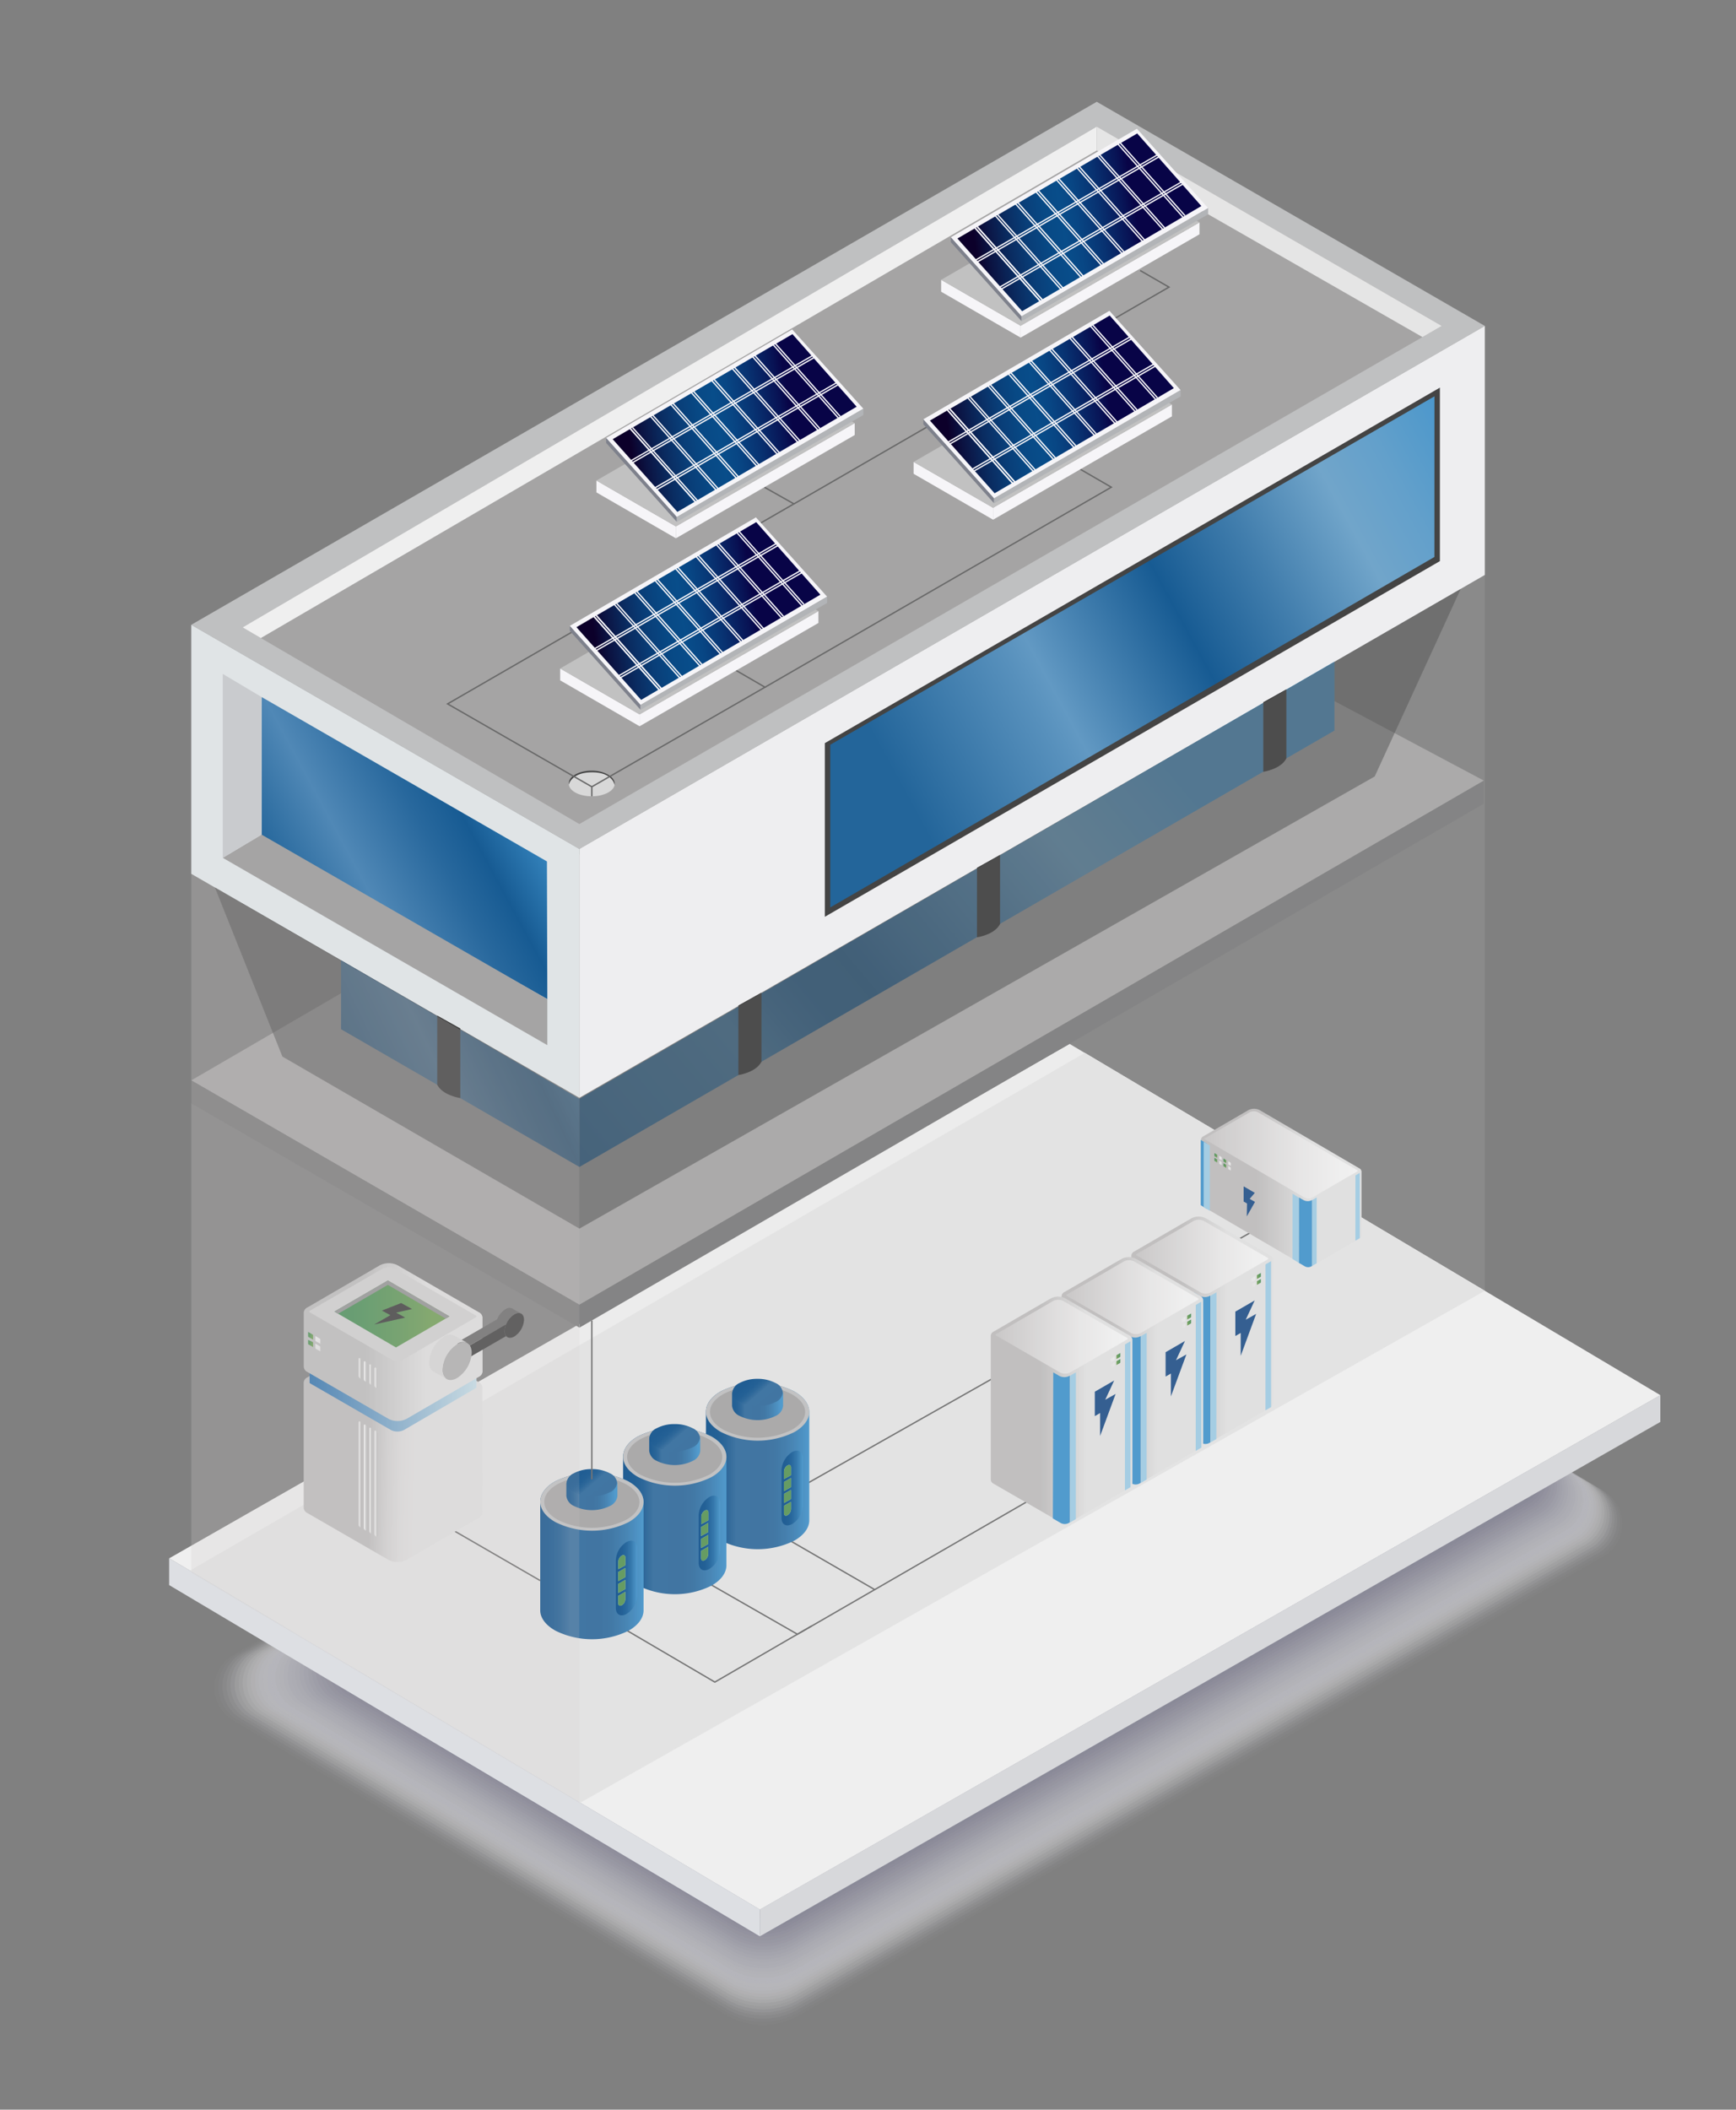 <svg xmlns="http://www.w3.org/2000/svg" xmlns:xlink="http://www.w3.org/1999/xlink" viewBox="0 0 313.66 380.98"><rect x="0" y="0" width="313.66" height="380.98" fill="#808080" stroke="none"/><defs><style>.cls-1{isolation:isolate;}.cls-2{opacity:0.7;mix-blend-mode:multiply;}.cls-3{fill:#fff;opacity:0;}.cls-4{fill:#fbfbfc;opacity:0.02;}.cls-5{fill:#f8f8f9;opacity:0.04;}.cls-6{fill:#f4f4f6;opacity:0.06;}.cls-7{fill:#f1f1f3;opacity:0.08;}.cls-8{fill:#ededf0;opacity:0.1;}.cls-9{fill:#eaeaed;opacity:0.12;}.cls-10{fill:#e6e6ea;opacity:0.14;}.cls-11{fill:#e3e3e7;opacity:0.16;}.cls-12{fill:#dfdfe4;opacity:0.18;}.cls-13{fill:#dcdbe2;opacity:0.2;}.cls-14{fill:#d8d8df;opacity:0.22;}.cls-15{fill:#d4d4dc;opacity:0.24;}.cls-16{fill:#d1d1d9;opacity:0.25;}.cls-17{fill:#cdcdd6;opacity:0.27;}.cls-18{fill:#cacad3;opacity:0.29;}.cls-19{fill:#c6c6d0;opacity:0.31;}.cls-20{fill:#c3c2cd;opacity:0.33;}.cls-21{fill:#bfbfca;opacity:0.35;}.cls-22{fill:#bcbbc7;opacity:0.37;}.cls-23{fill:#b8b8c4;opacity:0.39;}.cls-24{fill:#b4b4c1;opacity:0.41;}.cls-25{fill:#b1b1be;opacity:0.43;}.cls-26{fill:#adadbb;opacity:0.45;}.cls-27{fill:#aaaab8;opacity:0.47;}.cls-28{fill:#a6a6b5;opacity:0.49;}.cls-29{fill:#a3a2b2;opacity:0.51;}.cls-30{fill:#9f9faf;opacity:0.53;}.cls-31{fill:#9c9bac;opacity:0.55;}.cls-32{fill:#9898aa;opacity:0.57;}.cls-33{fill:#9594a7;opacity:0.59;}.cls-34{fill:#9191a4;opacity:0.61;}.cls-35{fill:#8d8da1;opacity:0.63;}.cls-36{fill:#8a899e;opacity:0.65;}.cls-37{fill:#86869b;opacity:0.67;}.cls-38{fill:#838298;opacity:0.69;}.cls-39{fill:#7f7f95;opacity:0.71;}.cls-40{fill:#7c7b92;opacity:0.73;}.cls-41{fill:#78788f;opacity:0.75;}.cls-42{fill:#75748c;opacity:0.76;}.cls-43{fill:#717189;opacity:0.78;}.cls-44{fill:#6e6d86;opacity:0.8;}.cls-45{fill:#6a6983;opacity:0.82;}.cls-46{fill:#666680;opacity:0.84;}.cls-47{fill:#63627d;opacity:0.86;}.cls-48{fill:#5f5f7a;opacity:0.88;}.cls-49{fill:#5c5b77;opacity:0.9;}.cls-50{fill:#585874;opacity:0.92;}.cls-51{fill:#555471;opacity:0.94;}.cls-52{fill:#51516f;opacity:0.96;}.cls-53{fill:#4e4d6c;opacity:0.98;}.cls-54{fill:#4a4969;}.cls-55{fill:#efefef;}.cls-56{fill:#dddfe3;}.cls-57{fill:#d7d8db;}.cls-58{fill:#e5e5e5;}.cls-59{fill:none;stroke:#686868;stroke-miterlimit:10;stroke-width:0.25px;}.cls-60{fill:url(#Naamloos_verloop_885);}.cls-61{fill:url(#Naamloos_verloop_583);}.cls-62{fill:url(#linear-gradient);}.cls-63{fill:#4093cc;}.cls-64{fill:#9fcce5;}.cls-65{fill:url(#Naamloos_verloop_77);}.cls-66{fill:url(#linear-gradient-2);}.cls-67{fill:url(#linear-gradient-3);}.cls-68{fill:url(#Naamloos_verloop_77-2);}.cls-69{fill:url(#Naamloos_verloop_77-3);}.cls-70{fill:url(#linear-gradient-4);}.cls-71{fill:url(#linear-gradient-5);}.cls-72{fill:url(#Naamloos_verloop_77-4);}.cls-73{fill:#204f88;}.cls-74{fill:url(#Naamloos_verloop_885-2);}.cls-75{fill:url(#Naamloos_verloop_583-2);}.cls-76{fill:url(#linear-gradient-6);}.cls-77{fill:url(#Naamloos_verloop_77-5);}.cls-78{fill:url(#linear-gradient-7);}.cls-79{fill:url(#linear-gradient-8);}.cls-80{fill:url(#Naamloos_verloop_77-6);}.cls-81{fill:url(#Naamloos_verloop_885-3);}.cls-82{fill:url(#Naamloos_verloop_583-3);}.cls-83{fill:url(#linear-gradient-9);}.cls-84{fill:url(#Naamloos_verloop_77-7);}.cls-85{fill:url(#linear-gradient-10);}.cls-86{fill:url(#linear-gradient-11);}.cls-87{fill:url(#Naamloos_verloop_77-8);}.cls-88{fill:url(#Naamloos_verloop_885-4);}.cls-89{fill:url(#Naamloos_verloop_583-4);}.cls-90{fill:url(#linear-gradient-12);}.cls-91{fill:url(#Naamloos_verloop_77-9);}.cls-92{fill:url(#linear-gradient-13);}.cls-93{fill:url(#linear-gradient-14);}.cls-94{fill:url(#Naamloos_verloop_77-10);}.cls-95{fill:url(#Naamloos_verloop_548);}.cls-96{fill:url(#Naamloos_verloop_11);}.cls-97{fill:#a7d3e5;}.cls-98{fill:#579454;}.cls-99{fill:#bfc0c1;}.cls-100{fill:#a5a4a4;}.cls-101{fill:url(#Naamloos_verloop_548-2);}.cls-102{fill:url(#Naamloos_verloop_548-3);}.cls-103{fill:url(#Naamloos_verloop_548-4);}.cls-104{fill:url(#Naamloos_verloop_11-2);}.cls-105{fill:url(#Naamloos_verloop_548-5);}.cls-106{fill:url(#Naamloos_verloop_548-6);}.cls-107{fill:url(#Naamloos_verloop_548-7);}.cls-108{fill:url(#Naamloos_verloop_11-3);}.cls-109{fill:url(#Naamloos_verloop_548-8);}.cls-110{fill:url(#Naamloos_verloop_548-9);}.cls-111{fill:url(#Naamloos_verloop_588);}.cls-112{fill:url(#Naamloos_verloop_805);}.cls-113{fill:url(#Naamloos_verloop_583-5);}.cls-114{fill:url(#linear-gradient-15);}.cls-115{fill:url(#Naamloos_verloop_888);}.cls-116{fill:url(#Naamloos_verloop_888-2);}.cls-117{fill:url(#Naamloos_verloop_888-3);}.cls-118{fill:url(#Naamloos_verloop_888-4);}.cls-119{fill:url(#Naamloos_verloop_44);}.cls-120{fill:#d2d2d2;}.cls-121{fill:url(#Naamloos_verloop_77-11);}.cls-122{fill:#929393;}.cls-123{fill:#3d3d3d;}.cls-124{fill:#686868;}.cls-125{fill:#afafaf;}.cls-126{fill:#d8d8d8;}.cls-127{fill:#383838;}.cls-128{fill:url(#Naamloos_verloop_77-12);}.cls-129{fill:url(#linear-gradient-16);}.cls-130{fill:url(#linear-gradient-17);}.cls-131{fill:url(#Naamloos_verloop_77-13);}.cls-132{fill:url(#Naamloos_verloop_888-5);}.cls-133{fill:url(#Naamloos_verloop_888-6);}.cls-134{fill:url(#Naamloos_verloop_888-7);}.cls-135{fill:url(#Naamloos_verloop_888-8);}.cls-136{fill:#eeeef0;}.cls-137{fill:#e0e4e6;}.cls-138{fill:url(#Naamloos_verloop_251);}.cls-139{fill:#333;}.cls-140{fill:url(#Naamloos_verloop_260);}.cls-141{fill:url(#Naamloos_verloop_248);}.cls-142{fill:#c9cbce;}.cls-143,.cls-145{fill:#444;}.cls-143{opacity:0.5;}.cls-144{fill:#79797a;}.cls-146{fill:url(#Naamloos_verloop_244);}.cls-147,.cls-149{fill:#d0cfcf;}.cls-147{opacity:0.25;}.cls-148{opacity:0.4;}.cls-149{opacity:0.3;}.cls-150{fill:#f6f5f8;}.cls-151{fill:#c1c1c1;}.cls-152{fill:#7e818c;}.cls-153{fill:url(#Naamloos_verloop_119);}.cls-154{fill:#b2b4b7;}.cls-155{fill:url(#Naamloos_verloop_119-2);}.cls-156{fill:url(#Naamloos_verloop_119-3);}.cls-157{fill:url(#Naamloos_verloop_119-4);}</style><linearGradient id="Naamloos_verloop_885" x1="227.06" y1="214.45" x2="236.87" y2="214.45" gradientUnits="userSpaceOnUse"><stop offset="0" stop-color="#bebcbc"></stop><stop offset="1" stop-color="#e2e2e2"></stop></linearGradient><linearGradient id="Naamloos_verloop_583" x1="213.05" y1="208.54" x2="250.84" y2="208.54" gradientUnits="userSpaceOnUse"><stop offset="0" stop-color="#bebcbc"></stop><stop offset="0.22" stop-color="#d0cece"></stop><stop offset="0.61" stop-color="#ebeaea"></stop><stop offset="0.84" stop-color="#f5f5f5"></stop></linearGradient><linearGradient id="linear-gradient" x1="217.67" y1="220.78" x2="217.88" y2="220.4" gradientUnits="userSpaceOnUse"><stop offset="0" stop-color="#9e9e9d"></stop><stop offset="1" stop-color="#fff"></stop></linearGradient><linearGradient id="Naamloos_verloop_77" x1="78.71" y1="208.55" x2="79.5" y2="208.81" gradientTransform="translate(140.56)" gradientUnits="userSpaceOnUse"><stop offset="0" stop-color="#428c56"></stop><stop offset="0.27" stop-color="#4b9055"></stop><stop offset="0.72" stop-color="#649953"></stop><stop offset="0.85" stop-color="#6d9d52"></stop></linearGradient><linearGradient id="linear-gradient-2" x1="78.98" y1="208.58" x2="83.7" y2="211.44" gradientTransform="translate(140.56)" gradientUnits="userSpaceOnUse"><stop offset="0" stop-color="#f5f5f5"></stop><stop offset="1" stop-color="#bebcbc"></stop></linearGradient><linearGradient id="linear-gradient-3" x1="78.6" y1="209.21" x2="83.32" y2="212.06" xlink:href="#linear-gradient-2"></linearGradient><linearGradient id="Naamloos_verloop_77-2" x1="78.71" y1="209.4" x2="79.5" y2="209.66" xlink:href="#Naamloos_verloop_77"></linearGradient><linearGradient id="Naamloos_verloop_77-3" x1="80.34" y1="209.52" x2="81.12" y2="209.78" xlink:href="#Naamloos_verloop_77"></linearGradient><linearGradient id="linear-gradient-4" x1="80.6" y1="209.56" x2="85.32" y2="212.41" xlink:href="#linear-gradient-2"></linearGradient><linearGradient id="linear-gradient-5" x1="80.22" y1="210.18" x2="84.94" y2="213.03" xlink:href="#linear-gradient-2"></linearGradient><linearGradient id="Naamloos_verloop_77-4" x1="80.34" y1="210.37" x2="81.12" y2="210.63" xlink:href="#Naamloos_verloop_77"></linearGradient><linearGradient id="Naamloos_verloop_885-2" x1="213.34" y1="240.12" x2="221.98" y2="240.12" xlink:href="#Naamloos_verloop_885"></linearGradient><linearGradient id="Naamloos_verloop_583-2" x1="201.32" y1="226.93" x2="233.95" y2="226.93" xlink:href="#Naamloos_verloop_583"></linearGradient><linearGradient id="linear-gradient-6" x1="205.34" y1="257.17" x2="205.6" y2="256.69" xlink:href="#linear-gradient"></linearGradient><linearGradient id="Naamloos_verloop_77-5" x1="-778.9" y1="230.26" x2="-777.91" y2="230.59" gradientTransform="matrix(-1, 0, 0, 1, -550.9, 0)" xlink:href="#Naamloos_verloop_77"></linearGradient><linearGradient id="linear-gradient-7" x1="-778.56" y1="230.3" x2="-772.58" y2="233.92" gradientTransform="matrix(-1, 0, 0, 1, -550.9, 0)" xlink:href="#linear-gradient-2"></linearGradient><linearGradient id="linear-gradient-8" x1="-779.04" y1="231.1" x2="-773.06" y2="234.71" gradientTransform="matrix(-1, 0, 0, 1, -550.9, 0)" xlink:href="#linear-gradient-2"></linearGradient><linearGradient id="Naamloos_verloop_77-6" x1="-778.9" y1="231.34" x2="-777.91" y2="231.67" gradientTransform="matrix(-1, 0, 0, 1, -550.9, 0)" xlink:href="#Naamloos_verloop_77"></linearGradient><linearGradient id="Naamloos_verloop_885-3" x1="200.73" y1="247.44" x2="209.38" y2="247.44" xlink:href="#Naamloos_verloop_885"></linearGradient><linearGradient id="Naamloos_verloop_583-3" x1="188.72" y1="234.25" x2="221.34" y2="234.25" xlink:href="#Naamloos_verloop_583"></linearGradient><linearGradient id="linear-gradient-9" x1="192.74" y1="264.49" x2="193" y2="264.01" xlink:href="#linear-gradient"></linearGradient><linearGradient id="Naamloos_verloop_77-7" x1="-766.3" y1="237.58" x2="-765.3" y2="237.91" gradientTransform="matrix(-1, 0, 0, 1, -550.9, 0)" xlink:href="#Naamloos_verloop_77"></linearGradient><linearGradient id="linear-gradient-10" x1="-765.96" y1="237.63" x2="-759.98" y2="241.24" gradientTransform="matrix(-1, 0, 0, 1, -550.9, 0)" xlink:href="#linear-gradient-2"></linearGradient><linearGradient id="linear-gradient-11" x1="-766.44" y1="238.42" x2="-760.46" y2="242.04" gradientTransform="matrix(-1, 0, 0, 1, -550.9, 0)" xlink:href="#linear-gradient-2"></linearGradient><linearGradient id="Naamloos_verloop_77-8" x1="-766.3" y1="238.66" x2="-765.3" y2="238.99" gradientTransform="matrix(-1, 0, 0, 1, -550.9, 0)" xlink:href="#Naamloos_verloop_77"></linearGradient><linearGradient id="Naamloos_verloop_885-4" x1="187.94" y1="254.58" x2="196.59" y2="254.58" xlink:href="#Naamloos_verloop_885"></linearGradient><linearGradient id="Naamloos_verloop_583-4" x1="175.93" y1="241.38" x2="208.55" y2="241.38" xlink:href="#Naamloos_verloop_583"></linearGradient><linearGradient id="linear-gradient-12" x1="179.94" y1="271.63" x2="180.21" y2="271.14" xlink:href="#linear-gradient"></linearGradient><linearGradient id="Naamloos_verloop_77-9" x1="-753.5" y1="244.71" x2="-752.51" y2="245.05" gradientTransform="matrix(-1, 0, 0, 1, -550.9, 0)" xlink:href="#Naamloos_verloop_77"></linearGradient><linearGradient id="linear-gradient-13" x1="-753.17" y1="244.76" x2="-747.18" y2="248.38" gradientTransform="matrix(-1, 0, 0, 1, -550.9, 0)" xlink:href="#linear-gradient-2"></linearGradient><linearGradient id="linear-gradient-14" x1="-753.65" y1="245.55" x2="-747.66" y2="249.17" gradientTransform="matrix(-1, 0, 0, 1, -550.9, 0)" xlink:href="#linear-gradient-2"></linearGradient><linearGradient id="Naamloos_verloop_77-10" x1="-753.5" y1="245.8" x2="-752.51" y2="246.13" gradientTransform="matrix(-1, 0, 0, 1, -550.9, 0)" xlink:href="#Naamloos_verloop_77"></linearGradient><linearGradient id="Naamloos_verloop_548" x1="127.54" y1="264.74" x2="146.23" y2="264.74" gradientUnits="userSpaceOnUse"><stop offset="0" stop-color="#084d8a"></stop><stop offset="0.1" stop-color="#0b508c"></stop><stop offset="0.19" stop-color="#165891"></stop><stop offset="0.27" stop-color="#286599"></stop><stop offset="0.29" stop-color="#2d699c"></stop><stop offset="0.58" stop-color="#2d689b"></stop><stop offset="0.69" stop-color="#2f6da0"></stop><stop offset="0.83" stop-color="#357aaf"></stop><stop offset="0.98" stop-color="#3e8fc8"></stop><stop offset="1" stop-color="#4093cc"></stop></linearGradient><linearGradient id="Naamloos_verloop_11" x1="141.21" y1="268.71" x2="145.08" y2="268.71" gradientUnits="userSpaceOnUse"><stop offset="0" stop-color="#084d8a"></stop><stop offset="0.26" stop-color="#0b508d"></stop><stop offset="0.49" stop-color="#135b97"></stop><stop offset="0.71" stop-color="#216da8"></stop><stop offset="0.91" stop-color="#3586bf"></stop><stop offset="1" stop-color="#4093cc"></stop></linearGradient><linearGradient id="Naamloos_verloop_548-2" x1="131.84" y1="252.85" x2="141.06" y2="252.75" xlink:href="#Naamloos_verloop_548"></linearGradient><linearGradient id="Naamloos_verloop_548-3" x1="135.28" y1="249.65" x2="141.35" y2="256.68" xlink:href="#Naamloos_verloop_548"></linearGradient><linearGradient id="Naamloos_verloop_548-4" x1="112.57" y1="272.87" x2="131.26" y2="272.87" xlink:href="#Naamloos_verloop_548"></linearGradient><linearGradient id="Naamloos_verloop_11-2" x1="126.24" y1="276.84" x2="130.11" y2="276.84" xlink:href="#Naamloos_verloop_11"></linearGradient><linearGradient id="Naamloos_verloop_548-5" x1="116.87" y1="260.98" x2="126.09" y2="260.88" xlink:href="#Naamloos_verloop_548"></linearGradient><linearGradient id="Naamloos_verloop_548-6" x1="120.31" y1="257.78" x2="126.38" y2="264.8" xlink:href="#Naamloos_verloop_548"></linearGradient><linearGradient id="Naamloos_verloop_548-7" x1="97.6" y1="280.99" x2="116.28" y2="280.99" xlink:href="#Naamloos_verloop_548"></linearGradient><linearGradient id="Naamloos_verloop_11-3" x1="111.27" y1="284.97" x2="115.14" y2="284.97" xlink:href="#Naamloos_verloop_11"></linearGradient><linearGradient id="Naamloos_verloop_548-8" x1="101.9" y1="269.1" x2="111.12" y2="269" xlink:href="#Naamloos_verloop_548"></linearGradient><linearGradient id="Naamloos_verloop_548-9" x1="105.34" y1="265.91" x2="111.4" y2="272.93" xlink:href="#Naamloos_verloop_548"></linearGradient><linearGradient id="Naamloos_verloop_588" x1="75.84" y1="261.49" x2="66.87" y2="261.33" gradientUnits="userSpaceOnUse"><stop offset="0" stop-color="#e2e2e2"></stop><stop offset="0.34" stop-color="#dfdede"></stop><stop offset="0.64" stop-color="#d4d3d3"></stop><stop offset="0.94" stop-color="#c2c1c1"></stop><stop offset="1" stop-color="#bebcbc"></stop></linearGradient><linearGradient id="Naamloos_verloop_805" x1="55.94" y1="249.26" x2="86.09" y2="249.26" gradientUnits="userSpaceOnUse"><stop offset="0" stop-color="#2d71ad"></stop><stop offset="1" stop-color="#c6dfe9"></stop></linearGradient><linearGradient id="Naamloos_verloop_583-5" x1="50.97" y1="242.76" x2="92.15" y2="242.76" xlink:href="#Naamloos_verloop_583"></linearGradient><linearGradient id="linear-gradient-15" x1="56.04" y1="273.79" x2="56.37" y2="273.17" xlink:href="#linear-gradient"></linearGradient><linearGradient id="Naamloos_verloop_888" x1="98.95" y1="267.93" x2="98.2" y2="267.93" gradientTransform="matrix(-1, 0, 0, 1, 166.61, 0)" gradientUnits="userSpaceOnUse"><stop offset="0" stop-color="#fff"></stop><stop offset="1" stop-color="#9e9e9d"></stop></linearGradient><linearGradient id="Naamloos_verloop_888-2" x1="99.91" y1="267.37" x2="99.18" y2="267.37" xlink:href="#Naamloos_verloop_888"></linearGradient><linearGradient id="Naamloos_verloop_888-3" x1="100.86" y1="266.81" x2="100.13" y2="266.81" xlink:href="#Naamloos_verloop_888"></linearGradient><linearGradient id="Naamloos_verloop_888-4" x1="101.82" y1="266.25" x2="101.15" y2="266.25" xlink:href="#Naamloos_verloop_888"></linearGradient><linearGradient id="Naamloos_verloop_44" x1="66.14" y1="242.36" x2="77.06" y2="242.36" gradientUnits="userSpaceOnUse"><stop offset="0" stop-color="#bebebe"></stop><stop offset="0.16" stop-color="#c4c4c4"></stop><stop offset="1" stop-color="#e2e2e2"></stop></linearGradient><linearGradient id="Naamloos_verloop_77-11" x1="60.42" y1="237.28" x2="81.21" y2="237.28" gradientTransform="matrix(1, 0, 0, 1, 0, 0)" xlink:href="#Naamloos_verloop_77"></linearGradient><linearGradient id="Naamloos_verloop_77-12" x1="55.43" y1="240.99" x2="56.68" y2="241.4" gradientTransform="matrix(1, 0, 0, 1, 0, 0)" xlink:href="#Naamloos_verloop_77"></linearGradient><linearGradient id="linear-gradient-16" x1="55.85" y1="241.04" x2="63.41" y2="245.61" gradientTransform="matrix(1, 0, 0, 1, 0, 0)" xlink:href="#linear-gradient-2"></linearGradient><linearGradient id="linear-gradient-17" x1="55.25" y1="242.05" x2="62.8" y2="246.61" gradientTransform="matrix(1, 0, 0, 1, 0, 0)" xlink:href="#linear-gradient-2"></linearGradient><linearGradient id="Naamloos_verloop_77-13" x1="55.43" y1="242.35" x2="56.68" y2="242.77" gradientTransform="matrix(1, 0, 0, 1, 0, 0)" xlink:href="#Naamloos_verloop_77"></linearGradient><linearGradient id="Naamloos_verloop_888-5" x1="98.95" y1="248.79" x2="98.2" y2="248.79" xlink:href="#Naamloos_verloop_888"></linearGradient><linearGradient id="Naamloos_verloop_888-6" x1="99.91" y1="248.23" x2="99.18" y2="248.23" xlink:href="#Naamloos_verloop_888"></linearGradient><linearGradient id="Naamloos_verloop_888-7" x1="100.86" y1="247.67" x2="100.13" y2="247.67" xlink:href="#Naamloos_verloop_888"></linearGradient><linearGradient id="Naamloos_verloop_888-8" x1="101.82" y1="247.1" x2="101.15" y2="247.1" xlink:href="#Naamloos_verloop_888"></linearGradient><linearGradient id="Naamloos_verloop_251" x1="65.58" y1="200.43" x2="104.49" y2="181.95" gradientUnits="userSpaceOnUse"><stop offset="0" stop-color="#23659a"></stop><stop offset="0.36" stop-color="#4c85b4"></stop><stop offset="0.58" stop-color="#28689d"></stop><stop offset="0.72" stop-color="#175b93"></stop><stop offset="0.94" stop-color="#3685be"></stop><stop offset="1" stop-color="#4093cc"></stop></linearGradient><linearGradient id="Naamloos_verloop_260" x1="111.57" y1="216.2" x2="208.87" y2="135.25" gradientUnits="userSpaceOnUse"><stop offset="0" stop-color="#23659a"></stop><stop offset="0.28" stop-color="#3777a7"></stop><stop offset="0.34" stop-color="#25679c"></stop><stop offset="0.4" stop-color="#1a5e95"></stop><stop offset="0.47" stop-color="#175b93"></stop><stop offset="0.68" stop-color="#4283b4"></stop><stop offset="0.81" stop-color="#609fcb"></stop><stop offset="1" stop-color="#4093cc"></stop></linearGradient><linearGradient id="Naamloos_verloop_248" x1="52.96" y1="164.06" x2="95.49" y2="141" gradientUnits="userSpaceOnUse"><stop offset="0" stop-color="#23659a"></stop><stop offset="0.28" stop-color="#5088b6"></stop><stop offset="0.57" stop-color="#28689d"></stop><stop offset="0.72" stop-color="#175b93"></stop><stop offset="0.94" stop-color="#3685be"></stop><stop offset="1" stop-color="#4093cc"></stop></linearGradient><linearGradient id="Naamloos_verloop_244" x1="162.17" y1="140.82" x2="272.04" y2="80.98" gradientUnits="userSpaceOnUse"><stop offset="0" stop-color="#23659a"></stop><stop offset="0.22" stop-color="#5790bc"></stop><stop offset="0.26" stop-color="#6299c3"></stop><stop offset="0.47" stop-color="#175b93"></stop><stop offset="0.61" stop-color="#427ead"></stop><stop offset="0.75" stop-color="#71a5ca"></stop><stop offset="0.84" stop-color="#63a0cb"></stop><stop offset="1" stop-color="#4093cc"></stop></linearGradient><linearGradient id="Naamloos_verloop_119" x1="176" y1="43.2" x2="219.53" y2="36.24" gradientUnits="userSpaceOnUse"><stop offset="0" stop-color="#0c002a"></stop><stop offset="0.05" stop-color="#0b1241"></stop><stop offset="0.14" stop-color="#0a2c61"></stop><stop offset="0.22" stop-color="#093e78"></stop><stop offset="0.3" stop-color="#084985"></stop><stop offset="0.37" stop-color="#084d8a"></stop><stop offset="0.43" stop-color="#084684"></stop><stop offset="0.52" stop-color="#083372"></stop><stop offset="0.63" stop-color="#081355"></stop><stop offset="0.67" stop-color="#080447"></stop></linearGradient><linearGradient id="Naamloos_verloop_119-2" x1="171.03" y1="76.08" x2="214.56" y2="69.12" xlink:href="#Naamloos_verloop_119"></linearGradient><linearGradient id="Naamloos_verloop_119-3" x1="107.16" y1="113.39" x2="150.69" y2="106.43" xlink:href="#Naamloos_verloop_119"></linearGradient><linearGradient id="Naamloos_verloop_119-4" x1="113.72" y1="79.44" x2="157.24" y2="72.49" xlink:href="#Naamloos_verloop_119"></linearGradient></defs><title>building</title><g class="cls-1"><g id="tile_two_inside_building"><g id="tile_two"><g id="tile_two_shadow" class="cls-2"><path id="tile_two_shadow-2" data-name="tile_two_shadow" class="cls-3" d="M41.44,310.85l89.74,53.62a13.29,13.29,0,0,0,13.29,0l145.71-83.08a6.9,6.9,0,0,0,0-11.95l-89.74-53.62a13.29,13.29,0,0,0-13.29,0L41.44,298.91A6.9,6.9,0,0,0,41.44,310.85Z"></path><path id="tile_two_shadow-3" data-name="tile_two_shadow" class="cls-4" d="M42.15,310.7l89.07,53.22a13.21,13.21,0,0,0,13.21,0l145.29-82.84a6.86,6.86,0,0,0,0-11.88L200.65,216a13.21,13.21,0,0,0-13.21,0L42.15,298.82A6.86,6.86,0,0,0,42.15,310.7Z"></path><path id="tile_two_shadow-4" data-name="tile_two_shadow" class="cls-5" d="M42.87,310.54l88.4,52.82a13.14,13.14,0,0,0,13.14,0l144.87-82.6a6.82,6.82,0,0,0,0-11.81l-88.4-52.82a13.14,13.14,0,0,0-13.14,0L42.87,298.73A6.82,6.82,0,0,0,42.87,310.54Z"></path><path id="tile_two_shadow-5" data-name="tile_two_shadow" class="cls-6" d="M43.58,310.38l87.73,52.42a13.06,13.06,0,0,0,13.06,0l144.44-82.35a6.78,6.78,0,0,0,0-11.74l-87.73-52.42a13.06,13.06,0,0,0-13.06,0L43.58,298.64A6.78,6.78,0,0,0,43.58,310.38Z"></path><path id="tile_two_shadow-6" data-name="tile_two_shadow" class="cls-7" d="M44.3,310.22l87.06,52a13,13,0,0,0,13,0l144-82.11a6.74,6.74,0,0,0,0-11.67l-87.06-52a13,13,0,0,0-13,0l-144,82.11A6.74,6.74,0,0,0,44.3,310.22Z"></path><path id="tile_two_shadow-7" data-name="tile_two_shadow" class="cls-8" d="M45,310.07l86.4,51.62a12.91,12.91,0,0,0,12.91,0l143.6-81.87a6.7,6.7,0,0,0,0-11.61l-86.4-51.62a12.91,12.91,0,0,0-12.91,0L45,298.46A6.7,6.7,0,0,0,45,310.07Z"></path><path id="tile_two_shadow-8" data-name="tile_two_shadow" class="cls-9" d="M45.73,309.91l85.73,51.22a12.84,12.84,0,0,0,12.84,0l143.18-81.63a6.66,6.66,0,0,0,0-11.54l-85.73-51.22a12.84,12.84,0,0,0-12.84,0L45.73,298.37A6.66,6.66,0,0,0,45.73,309.91Z"></path><path id="tile_two_shadow-9" data-name="tile_two_shadow" class="cls-10" d="M46.44,309.75l85.06,50.83a12.76,12.76,0,0,0,12.76,0L287,279.2a6.62,6.62,0,0,0,0-11.47L202,216.9a12.76,12.76,0,0,0-12.76,0L46.44,298.28A6.62,6.62,0,0,0,46.44,309.75Z"></path><path id="tile_two_shadow-10" data-name="tile_two_shadow" class="cls-11" d="M47.15,309.6,131.54,360a12.69,12.69,0,0,0,12.69,0l142.34-81.14a6.58,6.58,0,0,0,0-11.4l-84.39-50.43a12.69,12.69,0,0,0-12.69,0L47.15,298.19A6.58,6.58,0,0,0,47.15,309.6Z"></path><path id="tile_two_shadow-11" data-name="tile_two_shadow" class="cls-12" d="M47.87,309.44l83.72,50a12.61,12.61,0,0,0,12.61,0l141.92-80.9a6.54,6.54,0,0,0,0-11.33l-83.72-50a12.61,12.61,0,0,0-12.61,0L47.87,298.11A6.54,6.54,0,0,0,47.87,309.44Z"></path><path id="tile_two_shadow-12" data-name="tile_two_shadow" class="cls-13" d="M48.58,309.28l83.05,49.63a12.53,12.53,0,0,0,12.53,0l141.5-80.65a6.5,6.5,0,0,0,0-11.27l-83.05-49.63a12.53,12.53,0,0,0-12.53,0L48.58,298A6.5,6.5,0,0,0,48.58,309.28Z"></path><path id="tile_two_shadow-13" data-name="tile_two_shadow" class="cls-14" d="M49.3,309.13l82.38,49.23a12.46,12.46,0,0,0,12.46,0l141.08-80.41a6.47,6.47,0,0,0,0-11.2l-82.38-49.23a12.46,12.46,0,0,0-12.46,0L49.3,297.93A6.47,6.47,0,0,0,49.3,309.13Z"></path><path id="tile_two_shadow-14" data-name="tile_two_shadow" class="cls-15" d="M50,309l81.71,48.83a12.38,12.38,0,0,0,12.38,0l140.66-80.17a6.43,6.43,0,0,0,0-11.13l-81.71-48.83a12.38,12.38,0,0,0-12.38,0L50,297.84A6.43,6.43,0,0,0,50,309Z"></path><path id="tile_two_shadow-15" data-name="tile_two_shadow" class="cls-16" d="M50.73,308.81l81,48.43a12.31,12.31,0,0,0,12.31,0l140.24-79.92a6.39,6.39,0,0,0,0-11.06l-81-48.43a12.31,12.31,0,0,0-12.31,0L50.73,297.75A6.39,6.39,0,0,0,50.73,308.81Z"></path><path id="tile_two_shadow-16" data-name="tile_two_shadow" class="cls-17" d="M51.44,308.66l80.38,48a12.23,12.23,0,0,0,12.23,0L283.86,277a6.35,6.35,0,0,0,0-11l-80.38-48a12.23,12.23,0,0,0-12.23,0L51.44,297.66A6.35,6.35,0,0,0,51.44,308.66Z"></path><path id="tile_two_shadow-17" data-name="tile_two_shadow" class="cls-18" d="M52.15,308.5l79.71,47.63a12.16,12.16,0,0,0,12.16,0l139.39-79.44a6.31,6.31,0,0,0,0-10.93l-79.71-47.63a12.16,12.16,0,0,0-12.16,0L52.15,297.57A6.31,6.31,0,0,0,52.15,308.5Z"></path><path id="tile_two_shadow-18" data-name="tile_two_shadow" class="cls-19" d="M52.87,308.34l79,47.23a12.08,12.08,0,0,0,12.08,0l139-79.2a6.27,6.27,0,0,0,0-10.86l-79-47.23a12.08,12.08,0,0,0-12.08,0l-139,79.2A6.27,6.27,0,0,0,52.87,308.34Z"></path><path id="tile_two_shadow-19" data-name="tile_two_shadow" class="cls-20" d="M53.58,308.19,132,355a12,12,0,0,0,12,0l138.55-79a6.23,6.23,0,0,0,0-10.79l-78.37-46.83a12,12,0,0,0-12,0l-138.55,79A6.23,6.23,0,0,0,53.58,308.19Z"></path><path id="tile_two_shadow-20" data-name="tile_two_shadow" class="cls-21" d="M54.3,308,132,354.46a11.93,11.93,0,0,0,11.93,0l138.13-78.71a6.19,6.19,0,0,0,0-10.72l-77.7-46.43a11.93,11.93,0,0,0-11.93,0L54.3,297.31A6.19,6.19,0,0,0,54.3,308Z"></path><path id="tile_two_shadow-21" data-name="tile_two_shadow" class="cls-22" d="M55,307.87l77,46a11.85,11.85,0,0,0,11.85,0l137.71-78.47a6.15,6.15,0,0,0,0-10.65l-77-46a11.85,11.85,0,0,0-11.85,0L55,297.22A6.15,6.15,0,0,0,55,307.87Z"></path><path id="tile_two_shadow-22" data-name="tile_two_shadow" class="cls-23" d="M55.73,307.71l76.36,45.63a11.78,11.78,0,0,0,11.78,0l137.29-78.22a6.11,6.11,0,0,0,0-10.59L204.79,218.9a11.78,11.78,0,0,0-11.78,0L55.73,297.13A6.11,6.11,0,0,0,55.73,307.71Z"></path><path id="tile_two_shadow-23" data-name="tile_two_shadow" class="cls-24" d="M56.44,307.56l75.7,45.23a11.7,11.7,0,0,0,11.7,0l136.87-78a6.07,6.07,0,0,0,0-10.52L205,219.06a11.7,11.7,0,0,0-11.7,0L56.44,297A6.07,6.07,0,0,0,56.44,307.56Z"></path><path id="tile_two_shadow-24" data-name="tile_two_shadow" class="cls-25" d="M57.16,307.4l75,44.83a11.63,11.63,0,0,0,11.63,0l136.45-77.74a6,6,0,0,0,0-10.45l-75-44.83a11.63,11.63,0,0,0-11.63,0L57.16,297A6,6,0,0,0,57.16,307.4Z"></path><path id="tile_two_shadow-25" data-name="tile_two_shadow" class="cls-26" d="M57.87,307.24l74.36,44.43a11.55,11.55,0,0,0,11.55,0l136-77.5a6,6,0,0,0,0-10.38l-74.36-44.43a11.55,11.55,0,0,0-11.55,0l-136,77.5A6,6,0,0,0,57.87,307.24Z"></path><path id="tile_two_shadow-26" data-name="tile_two_shadow" class="cls-27" d="M58.58,307.09l73.69,44a11.47,11.47,0,0,0,11.47,0l135.61-77.25a6,6,0,0,0,0-10.31l-73.69-44a11.47,11.47,0,0,0-11.47,0L58.58,296.77A6,6,0,0,0,58.58,307.09Z"></path><path id="tile_two_shadow-27" data-name="tile_two_shadow" class="cls-28" d="M59.3,306.93l73,43.63a11.4,11.4,0,0,0,11.4,0l135.19-77a5.92,5.92,0,0,0,0-10.25l-73-43.63a11.4,11.4,0,0,0-11.4,0l-135.19,77A5.92,5.92,0,0,0,59.3,306.93Z"></path><path id="tile_two_shadow-28" data-name="tile_two_shadow" class="cls-29" d="M60,306.77,132.36,350a11.32,11.32,0,0,0,11.32,0l134.77-76.77a5.88,5.88,0,0,0,0-10.18L206.1,219.83a11.32,11.32,0,0,0-11.32,0L60,296.59A5.88,5.88,0,0,0,60,306.77Z"></path><path id="tile_two_shadow-29" data-name="tile_two_shadow" class="cls-30" d="M60.73,306.62l71.68,42.83a11.25,11.25,0,0,0,11.25,0L278,272.93a5.84,5.84,0,0,0,0-10.11L206.32,220a11.25,11.25,0,0,0-11.25,0L60.73,296.51A5.84,5.84,0,0,0,60.73,306.62Z"></path><path id="tile_two_shadow-30" data-name="tile_two_shadow" class="cls-31" d="M61.44,306.46l71,42.43a11.17,11.17,0,0,0,11.17,0l133.92-76.28a5.8,5.8,0,0,0,0-10l-71-42.43a11.17,11.17,0,0,0-11.17,0L61.44,296.42A5.8,5.8,0,0,0,61.44,306.46Z"></path><path id="tile_two_shadow-31" data-name="tile_two_shadow" class="cls-32" d="M62.16,306.3l70.35,42a11.1,11.1,0,0,0,11.1,0l133.5-76a5.76,5.76,0,0,0,0-10l-70.35-42a11.1,11.1,0,0,0-11.1,0l-133.5,76A5.76,5.76,0,0,0,62.16,306.3Z"></path><path id="tile_two_shadow-32" data-name="tile_two_shadow" class="cls-33" d="M62.87,306.15l69.68,41.63a11,11,0,0,0,11,0L276.65,272a5.72,5.72,0,0,0,0-9.91L207,220.44a11,11,0,0,0-11,0L62.87,296.24A5.72,5.72,0,0,0,62.87,306.15Z"></path><path id="tile_two_shadow-33" data-name="tile_two_shadow" class="cls-34" d="M63.58,306l69,41.23a11,11,0,0,0,10.95,0L276.2,271.67a5.68,5.68,0,0,0,0-9.84l-69-41.23a11,11,0,0,0-10.95,0L63.58,296.15A5.68,5.68,0,0,0,63.58,306Z"></path><path id="tile_two_shadow-34" data-name="tile_two_shadow" class="cls-35" d="M64.3,305.83l68.34,40.83a10.87,10.87,0,0,0,10.87,0l132.24-75.31a5.64,5.64,0,0,0,0-9.77l-68.34-40.83a10.87,10.87,0,0,0-10.87,0L64.3,296.06A5.64,5.64,0,0,0,64.3,305.83Z"></path><path id="tile_two_shadow-35" data-name="tile_two_shadow" class="cls-36" d="M65,305.68l67.67,40.43a10.79,10.79,0,0,0,10.79,0L275.3,271a5.6,5.6,0,0,0,0-9.7l-67.67-40.43a10.79,10.79,0,0,0-10.79,0L65,296A5.6,5.6,0,0,0,65,305.68Z"></path><path id="tile_two_shadow-36" data-name="tile_two_shadow" class="cls-37" d="M65.73,305.52l67,40a10.72,10.72,0,0,0,10.72,0l131.4-74.82a5.56,5.56,0,0,0,0-9.63l-67-40a10.72,10.72,0,0,0-10.72,0L65.73,295.88A5.56,5.56,0,0,0,65.73,305.52Z"></path><path id="tile_two_shadow-37" data-name="tile_two_shadow" class="cls-38" d="M66.44,305.36,132.78,345a10.64,10.64,0,0,0,10.64,0l131-74.58a5.52,5.52,0,0,0,0-9.57l-66.33-39.63a10.64,10.64,0,0,0-10.64,0l-131,74.58A5.52,5.52,0,0,0,66.44,305.36Z"></path><path id="tile_two_shadow-38" data-name="tile_two_shadow" class="cls-39" d="M67.16,305.21l65.66,39.23a10.57,10.57,0,0,0,10.57,0L273.95,270.1a5.48,5.48,0,0,0,0-9.5l-65.66-39.23a10.57,10.57,0,0,0-10.57,0L67.16,295.71A5.48,5.48,0,0,0,67.16,305.21Z"></path><path id="tile_two_shadow-39" data-name="tile_two_shadow" class="cls-40" d="M67.87,305l65,38.83a10.49,10.49,0,0,0,10.49,0l130.14-74.09a5.45,5.45,0,0,0,0-9.43l-65-38.84a10.49,10.49,0,0,0-10.49,0L67.87,295.62A5.45,5.45,0,0,0,67.87,305Z"></path><path id="tile_two_shadow-40" data-name="tile_two_shadow" class="cls-41" d="M68.59,304.89l64.33,38.44a10.42,10.42,0,0,0,10.42,0L273,269.48a5.41,5.41,0,0,0,0-9.36l-64.33-38.44a10.42,10.42,0,0,0-10.42,0L68.59,295.53A5.41,5.41,0,0,0,68.59,304.89Z"></path><path id="tile_two_shadow-41" data-name="tile_two_shadow" class="cls-42" d="M69.3,304.73l63.66,38a10.34,10.34,0,0,0,10.34,0l129.3-73.61a5.37,5.37,0,0,0,0-9.3l-63.66-38a10.34,10.34,0,0,0-10.34,0L69.3,295.44A5.37,5.37,0,0,0,69.3,304.73Z"></path><path id="tile_two_shadow-42" data-name="tile_two_shadow" class="cls-43" d="M70,304.58l63,37.64a10.26,10.26,0,0,0,10.26,0l128.87-73.36a5.33,5.33,0,0,0,0-9.23l-63-37.64a10.26,10.26,0,0,0-10.26,0L70,295.35A5.33,5.33,0,0,0,70,304.58Z"></path><path id="tile_two_shadow-43" data-name="tile_two_shadow" class="cls-44" d="M70.73,304.42,133,341.66a10.19,10.19,0,0,0,10.19,0l128.45-73.12a5.29,5.29,0,0,0,0-9.16l-62.32-37.24a10.19,10.19,0,0,0-10.19,0L70.73,295.26A5.29,5.29,0,0,0,70.73,304.42Z"></path><path id="tile_two_shadow-44" data-name="tile_two_shadow" class="cls-45" d="M71.44,304.26l61.65,36.84a10.11,10.11,0,0,0,10.11,0l128-72.88a5.25,5.25,0,0,0,0-9.09l-61.65-36.84a10.11,10.11,0,0,0-10.11,0l-128,72.88A5.25,5.25,0,0,0,71.44,304.26Z"></path><path id="tile_two_shadow-45" data-name="tile_two_shadow" class="cls-46" d="M72.16,304.11l61,36.44a10,10,0,0,0,10,0l127.61-72.64a5.21,5.21,0,0,0,0-9l-61-36.44a10,10,0,0,0-10,0L72.16,295.08A5.21,5.21,0,0,0,72.16,304.11Z"></path><path id="tile_two_shadow-46" data-name="tile_two_shadow" class="cls-47" d="M72.87,304l60.31,36a10,10,0,0,0,10,0l127.19-72.39a5.17,5.17,0,0,0,0-9L210,222.6a10,10,0,0,0-10,0L72.87,295A5.17,5.17,0,0,0,72.87,304Z"></path><path id="tile_two_shadow-47" data-name="tile_two_shadow" class="cls-48" d="M73.59,303.79l59.65,35.64a9.89,9.89,0,0,0,9.89,0l126.77-72.15a5.13,5.13,0,0,0,0-8.89l-59.65-35.64a9.89,9.89,0,0,0-9.89,0L73.59,294.91A5.13,5.13,0,0,0,73.59,303.79Z"></path><path id="tile_two_shadow-48" data-name="tile_two_shadow" class="cls-49" d="M74.3,303.64l59,35.24a9.81,9.81,0,0,0,9.81,0L269.44,267a5.09,5.09,0,0,0,0-8.82l-59-35.24a9.81,9.81,0,0,0-9.81,0L74.3,294.82A5.09,5.09,0,0,0,74.3,303.64Z"></path><path id="tile_two_shadow-49" data-name="tile_two_shadow" class="cls-50" d="M75,303.48l58.31,34.84a9.73,9.73,0,0,0,9.74,0L269,266.65a5.05,5.05,0,0,0,0-8.75l-58.31-34.84a9.74,9.74,0,0,0-9.74,0L75,294.73A5.05,5.05,0,0,0,75,303.48Z"></path><path id="tile_two_shadow-50" data-name="tile_two_shadow" class="cls-51" d="M75.73,303.32l57.64,34.44a9.66,9.66,0,0,0,9.66,0l125.51-71.42a5,5,0,0,0,0-8.68L210.9,223.22a9.66,9.66,0,0,0-9.66,0L75.73,294.64A5,5,0,0,0,75.73,303.32Z"></path><path id="tile_two_shadow-51" data-name="tile_two_shadow" class="cls-52" d="M76.44,303.17l57,34a9.58,9.58,0,0,0,9.58,0L268.08,266a5,5,0,0,0,0-8.62l-57-34a9.58,9.58,0,0,0-9.58,0L76.44,294.55A5,5,0,0,0,76.44,303.17Z"></path><path id="tile_two_shadow-52" data-name="tile_two_shadow" class="cls-53" d="M77.16,303l56.3,33.64a9.51,9.51,0,0,0,9.51,0l124.67-70.94a4.93,4.93,0,0,0,0-8.55l-56.3-33.64a9.51,9.51,0,0,0-9.51,0L77.16,294.46A4.93,4.93,0,0,0,77.16,303Z"></path><path id="tile_two_shadow-53" data-name="tile_two_shadow" class="cls-54" d="M77.87,302.85l55.63,33.24a9.43,9.43,0,0,0,9.43,0L267.18,265.4a4.9,4.9,0,0,0,0-8.48l-55.63-33.24a9.43,9.43,0,0,0-9.43,0L77.87,294.37A4.9,4.9,0,0,0,77.87,302.85Z"></path></g><polygon id="tile_two-2" data-name="tile_two" class="cls-55" points="30.57 281.41 137.3 344.85 300 251.95 193.27 188.52 30.57 281.41"></polygon><polygon id="tile_two-3" data-name="tile_two" class="cls-56" points="30.56 281.39 30.56 286.24 137.29 349.67 137.29 344.82 30.56 281.39"></polygon><polygon id="tile_two-4" data-name="tile_two" class="cls-57" points="299.99 251.93 299.99 256.78 137.29 349.67 137.29 344.82 299.99 251.93"></polygon></g><g id="ground_buiding"><polygon id="ground_buiding-2" data-name="ground_buiding" class="cls-58" points="268.28 233.09 196.01 190.13 34.32 283.63 104.86 325.55 268.28 233.09"></polygon></g><line id="battery_cable_public_grid" class="cls-59" x1="227.68" y1="221.6" x2="140.58" y2="270.86"></line><g id="smart_grid_inverter"><g id="smart_grid_inverter-2" data-name="smart_grid_inverter"><g id="smart_grid_inverter-3" data-name="smart_grid_inverter"><path id="smart_grid_inverter-4" data-name="smart_grid_inverter" class="cls-60" d="M246,211.56a.72.72,0,0,0-.42-.59l-18-10.51a2.23,2.23,0,0,0-2,0l-8.16,4.74a.71.71,0,0,0-.42.59c0,.21,0,11.32,0,11.53a.72.72,0,0,0,.42.59l18,10.51a2.23,2.23,0,0,0,2,0l8.16-4.74a.72.72,0,0,0,.42-.57C246,222.9,246,211.77,246,211.56Z"></path><path id="smart_grid_inverter-5" data-name="smart_grid_inverter" class="cls-61" d="M217.66,205.74l18,10.51a1.5,1.5,0,0,0,.72.17,1.48,1.48,0,0,0,.72-.16l8.16-4.74a.1.1,0,0,0,0-.17l-18-10.51a1.5,1.5,0,0,0-.72-.16,1.48,1.48,0,0,0-.72.16l-8.16,4.74A.1.1,0,0,0,217.66,205.74Z"></path></g><path id="smart_grid_inverter-6" data-name="smart_grid_inverter" class="cls-62" d="M217.83,220.73a.3.3,0,0,1-.13-.23A.3.3,0,0,0,217.83,220.73Z"></path></g><path id="smart_grid_inverter-7" data-name="smart_grid_inverter" class="cls-63" d="M234.68,216.24l.8.46a1.61,1.61,0,0,0,1.6,0h0v11.9l-.21.12a1.22,1.22,0,0,1-1.2-.09l-1-.58Z"></path><polygon id="smart_grid_inverter-8" data-name="smart_grid_inverter" class="cls-64" points="244.9 212.26 245.68 211.81 245.69 223.59 244.89 224.05 244.9 212.26"></polygon><polygon id="smart_grid_inverter-9" data-name="smart_grid_inverter" class="cls-64" points="237.9 216.24 237.1 216.7 237.09 228.6 237.89 228.14 237.9 216.24"></polygon><polygon id="smart_grid_inverter-10" data-name="smart_grid_inverter" class="cls-64" points="234.66 216.26 233.54 215.57 233.53 227.35 234.67 228.05 234.66 216.26"></polygon><g id="smart_grid_inverter-11" data-name="smart_grid_inverter"><path class="cls-65" d="M219.93,208.54a.11.11,0,0,1,0,.08v.46s0,0,0,0l-.46-.27a.11.11,0,0,1-.05-.09v-.46s0,0,.05,0Z"></path><path class="cls-66" d="M220.75,209a.11.11,0,0,1,0,.09v.46s0,0,0,0l-.46-.27a.11.11,0,0,1,0-.09v-.46s0,0,.05,0Z"></path><path class="cls-67" d="M220.75,209.88a.11.11,0,0,1,0,.09v.46s0,0,0,0l-.46-.27a.11.11,0,0,1,0-.09v-.46s0,0,.05,0Z"></path><path class="cls-68" d="M219.93,209.39a.11.11,0,0,1,0,.08v.46s0,0,0,0l-.46-.27a.11.11,0,0,1-.05-.09v-.46s0,0,.05,0Z"></path></g><g id="smart_grid_inverter-12" data-name="smart_grid_inverter"><path class="cls-69" d="M221.56,209.51a.11.11,0,0,1,0,.08v.46s0,0,0,0l-.46-.27a.11.11,0,0,1-.05-.09v-.46s0,0,.05,0Z"></path><path class="cls-70" d="M222.38,210a.11.11,0,0,1,0,.09v.46s0,0,0,0l-.46-.27a.11.11,0,0,1,0-.09v-.46s0,0,.05,0Z"></path><path class="cls-71" d="M222.38,210.85a.11.11,0,0,1,0,.09v.46s0,0,0,0l-.46-.27a.11.11,0,0,1,0-.09v-.46s0,0,.05,0Z"></path><path class="cls-72" d="M221.56,210.36a.11.11,0,0,1,0,.08v.46s0,0,0,0l-.46-.27a.11.11,0,0,1-.05-.09v-.46s0,0,.05,0Z"></path></g><polygon id="smart_grid_inverter-13" data-name="smart_grid_inverter" class="cls-63" points="218.07 206.54 216.96 205.85 216.95 217.64 218.08 218.33 218.07 206.54"></polygon><polygon id="smart_grid_inverter-14" data-name="smart_grid_inverter" class="cls-64" points="218.59 206.87 217.48 206.19 217.47 217.97 218.6 218.66 218.59 206.87"></polygon><g id="smart_grid_inverter-15" data-name="smart_grid_inverter"><g id="_Groep_" data-name="&lt;Groep&gt;"><polygon id="_Pad_" data-name="&lt;Pad&gt;" class="cls-73" points="225.79 216.5 226.75 217.05 225.27 219.66 225.31 217.33 224.7 216.98 224.7 214.24 226.72 215.41 225.79 216.5"></polygon></g></g></g><g id="cable_fast_charger"><polyline id="cable_fast_charger-2" data-name="cable_fast_charger" class="cls-59" points="185.55 271.18 144.08 295.12 126.72 285.18"></polyline><line id="cable_fastcharger" class="cls-59" x1="137.29" y1="275.07" x2="158.04" y2="287.06"></line><polyline id="cable_fast_charger-3" data-name="cable_fast_charger" class="cls-59" points="111.27 293.27 129.16 303.76 146.65 293.62"></polyline></g><g id="fastcharger_three"><g id="fastcharger_three-2" data-name="fastcharger_three"><g id="fastcharger_three-3" data-name="fastcharger_three"><path class="cls-74" d="M230,227.44a.91.91,0,0,0-.54-.74l-11.6-6.7a2.83,2.83,0,0,0-2.57,0l-10.35,6a.9.9,0,0,0-.53.74c0,.27,0,25.77,0,26a.91.91,0,0,0,.54.75l11.6,6.7a2.83,2.83,0,0,0,2.57,0l10.35-6a.91.91,0,0,0,.53-.73C230,253.22,230,227.71,230,227.44Z"></path><path class="cls-75" d="M205.32,226.69l11.6,6.7a1.9,1.9,0,0,0,.92.21,1.88,1.88,0,0,0,.91-.21l10.35-6a.13.13,0,0,0,0-.21l-11.6-6.7a1.91,1.91,0,0,0-.92-.21,1.88,1.88,0,0,0-.91.21l-10.35,6A.13.13,0,0,0,205.32,226.69Z"></path></g><path id="fastcharger_three-4" data-name="fastcharger_three" class="cls-76" d="M205.54,257.11a.38.38,0,0,1-.17-.3A.38.38,0,0,0,205.54,257.11Z"></path><g id="fastcharger_three-5" data-name="fastcharger_three"><path class="cls-77" d="M227.16,230.24a.13.13,0,0,0-.06.11v.59s0,.06.06,0l.59-.34a.14.14,0,0,0,.06-.11v-.58s0-.06-.06,0Z"></path><path class="cls-78" d="M226.12,230.86a.14.14,0,0,0-.06.11v.58s0,.06.06,0l.59-.34a.14.14,0,0,0,.06-.11v-.58s0-.06-.06,0Z"></path><path class="cls-79" d="M226.12,231.94a.14.14,0,0,0-.06.11v.58s0,.06.06,0l.59-.34a.14.14,0,0,0,.06-.11v-.58s0-.06-.06,0Z"></path><path class="cls-80" d="M227.16,231.33a.13.13,0,0,0-.06.11V232s0,.06.06,0l.59-.34a.14.14,0,0,0,.06-.11V231s0-.06-.06,0Z"></path></g></g><path id="fastcharger_three-6" data-name="fastcharger_three" class="cls-63" d="M215.7,233.37l1,.59a2,2,0,0,0,2,0h0v26.5l-.27.15a1.54,1.54,0,0,1-1.52-.12l-1.28-.74Z"></path><polygon id="fastcharger_three-7" data-name="fastcharger_three" class="cls-64" points="228.65 228.33 229.65 227.75 229.66 254.1 228.64 254.69 228.65 228.33"></polygon><g id="fastcharger_three-8" data-name="fastcharger_three"><g id="_Groep_2" data-name="&lt;Groep&gt;"><polygon id="_Pad_2" data-name="&lt;Pad&gt;" class="cls-73" points="225.08 238.32 226.96 237.27 224.17 244.85 224.17 240.71 223.2 241.27 223.2 236.86 226.7 234.84 225.08 238.32"></polygon></g></g><polygon id="fastcharger_three-9" data-name="fastcharger_three" class="cls-64" points="219.79 233.37 218.77 233.96 218.75 260.46 219.77 259.87 219.79 233.37"></polygon></g><g id="fastcharger_two"><g id="fastcharger_two-2" data-name="fastcharger_two"><g id="fastcharger_two-3" data-name="fastcharger_two"><path class="cls-81" d="M217.39,234.76a.91.91,0,0,0-.54-.74l-11.6-6.7a2.83,2.83,0,0,0-2.57,0l-10.35,6a.9.9,0,0,0-.53.74c0,.27,0,25.77,0,26a.91.91,0,0,0,.54.75l11.6,6.7a2.83,2.83,0,0,0,2.57,0l10.35-6a.91.91,0,0,0,.53-.73C217.4,260.54,217.4,235,217.39,234.76Z"></path><path class="cls-82" d="M192.72,234l11.6,6.7a1.9,1.9,0,0,0,.92.21,1.88,1.88,0,0,0,.91-.21l10.35-6a.13.13,0,0,0,0-.21l-11.6-6.7a1.91,1.91,0,0,0-.92-.21,1.88,1.88,0,0,0-.91.21l-10.35,6A.13.13,0,0,0,192.72,234Z"></path></g><path id="fastcharger_two-4" data-name="fastcharger_two" class="cls-83" d="M192.93,264.43a.38.38,0,0,1-.17-.3A.38.38,0,0,0,192.93,264.43Z"></path><g id="fastcharger_two-5" data-name="fastcharger_two"><path class="cls-84" d="M214.56,237.56a.13.13,0,0,0-.06.11v.59s0,.06.06,0l.59-.34a.14.14,0,0,0,.06-.11v-.58s0-.06-.06,0Z"></path><path class="cls-85" d="M213.52,238.18a.14.14,0,0,0-.06.11v.58s0,.06.06,0l.59-.34a.14.14,0,0,0,.06-.11v-.58s0-.06-.06,0Z"></path><path class="cls-86" d="M213.52,239.27a.14.14,0,0,0-.06.11V240s0,.06.06,0l.59-.34a.14.14,0,0,0,.06-.11V239s0-.06-.06,0Z"></path><path class="cls-87" d="M214.56,238.65a.13.13,0,0,0-.06.11v.59s0,.06.06,0l.59-.34a.14.14,0,0,0,.06-.11v-.58s0-.06-.06,0Z"></path></g></g><path id="fastcharger_two-6" data-name="fastcharger_two" class="cls-63" d="M203.1,240.69l1,.59a2,2,0,0,0,2,0h0v26.5l-.27.15a1.54,1.54,0,0,1-1.52-.12l-1.28-.74Z"></path><polygon id="fastcharger_two-7" data-name="fastcharger_two" class="cls-64" points="216.05 235.65 217.04 235.07 217.06 261.42 216.04 262.01 216.05 235.65"></polygon><g id="fastcharger_two-8" data-name="fastcharger_two"><g id="_Groep_3" data-name="&lt;Groep&gt;"><polygon id="_Pad_3" data-name="&lt;Pad&gt;" class="cls-73" points="212.48 245.64 214.36 244.59 211.56 252.17 211.56 248.04 210.6 248.59 210.6 244.19 214.1 242.16 212.48 245.64"></polygon></g></g><polygon id="fastcharger_two-9" data-name="fastcharger_two" class="cls-64" points="207.18 240.69 206.16 241.28 206.15 267.78 207.17 267.19 207.18 240.69"></polygon></g><g id="fastcharger_one"><g id="fastcharger_one-2" data-name="fastcharger_one"><g id="fastcharger_one-3" data-name="fastcharger_one"><path class="cls-88" d="M204.6,241.9a.91.91,0,0,0-.54-.74l-11.6-6.7a2.83,2.83,0,0,0-2.57,0l-10.35,6a.9.9,0,0,0-.53.74c0,.27,0,25.77,0,26a.91.91,0,0,0,.54.75l11.6,6.7a2.83,2.83,0,0,0,2.57,0l10.35-6a.91.91,0,0,0,.53-.73C204.61,267.68,204.6,242.17,204.6,241.9Z"></path><path class="cls-89" d="M179.93,241.15l11.6,6.7a1.9,1.9,0,0,0,.92.21,1.88,1.88,0,0,0,.91-.21l10.35-6a.13.13,0,0,0,0-.21l-11.6-6.7a1.91,1.91,0,0,0-.92-.21,1.88,1.88,0,0,0-.91.21l-10.35,6A.13.13,0,0,0,179.93,241.15Z"></path></g><path id="fastcharger_one-4" data-name="fastcharger_one" class="cls-90" d="M180.14,271.57a.38.38,0,0,1-.17-.3A.38.38,0,0,0,180.14,271.57Z"></path><g id="fastcharger_one-5" data-name="fastcharger_one"><path class="cls-91" d="M201.77,244.7a.13.13,0,0,0-.06.11v.59s0,.06.06,0l.59-.34a.14.14,0,0,0,.06-.11v-.58s0-.06-.06,0Z"></path><path class="cls-92" d="M200.73,245.32a.14.14,0,0,0-.06.11V246s0,.06.06,0l.59-.34a.14.14,0,0,0,.06-.11V245s0-.06-.06,0Z"></path><path class="cls-93" d="M200.73,246.4a.14.14,0,0,0-.06.11v.58s0,.06.06,0l.59-.34a.14.14,0,0,0,.06-.11v-.58s0-.06-.06,0Z"></path><path class="cls-94" d="M201.77,245.78a.13.13,0,0,0-.06.11v.59s0,.06.06,0l.59-.34a.14.14,0,0,0,.06-.11v-.58s0-.06-.06,0Z"></path></g></g><path id="fastcharger_one-6" data-name="fastcharger_one" class="cls-63" d="M190.3,247.83l1,.59a2,2,0,0,0,2,0h0v26.5l-.27.15a1.54,1.54,0,0,1-1.52-.12l-1.28-.74Z"></path><polygon id="fastcharger_one-7" data-name="fastcharger_one" class="cls-64" points="203.26 242.78 204.25 242.21 204.26 268.56 203.25 269.14 203.26 242.78"></polygon><g id="fastcharger_one-8" data-name="fastcharger_one"><g id="_Groep_4" data-name="&lt;Groep&gt;"><polygon id="_Pad_4" data-name="&lt;Pad&gt;" class="cls-73" points="199.69 252.78 201.57 251.72 198.77 259.31 198.77 255.17 197.81 255.73 197.81 251.32 201.31 249.3 199.69 252.78"></polygon></g></g><polygon id="fastcharger_one-9" data-name="fastcharger_one" class="cls-64" points="194.39 247.83 193.37 248.41 193.36 274.92 194.38 274.33 194.39 247.83"></polygon></g><g id="battery_three"><path id="battery_three-2" data-name="battery_three" class="cls-95" d="M143.46,251.25a14.91,14.91,0,0,0-13.2,0c-1.81,1-2.71,2.36-2.71,3.7,0,.41,0,19.16,0,19.6,0,1.33.95,2.66,2.76,3.67a14.9,14.9,0,0,0,13.2,0c1.77-1,2.68-2.31,2.71-3.62,0-.44,0-19.25,0-19.69C146.18,253.58,145.26,252.26,143.46,251.25Z"></path><path id="battery_three-3" data-name="battery_three" class="cls-96" d="M143.12,262.23a4.1,4.1,0,0,0-1.91,3.25v8.64c0,1.2.87,1.68,1.94,1.08a4.12,4.12,0,0,0,1.93-3.25V263.3C145.08,262.11,144.19,261.63,143.12,262.23Z"></path><g id="state_of_charge_nautral"><path id="state_of_charge_nautral-2" data-name="state_of_charge_nautral" class="cls-97" d="M141.64,271.92v1.34c0,.4.29.56.65.36a1.37,1.37,0,0,0,.64-1.08V271.2Z"></path><polygon id="state_of_charge_nautral-3" data-name="state_of_charge_nautral" class="cls-97" points="142.93 269.05 141.64 269.77 141.64 271.43 142.93 270.7 142.93 269.05"></polygon><polygon id="state_of_charge_nautral-4" data-name="state_of_charge_nautral" class="cls-97" points="141.64 269.28 142.93 268.55 142.93 266.9 141.64 267.62 141.64 269.28"></polygon><path id="state_of_charge_nautral-5" data-name="state_of_charge_nautral" class="cls-97" d="M142.93,266.4V265c0-.4-.3-.56-.65-.36a1.36,1.36,0,0,0-.64,1.08v1.38Z"></path></g><g id="state_of_charge_full"><path id="state_of_charge_25_" data-name="state_of_charge_25%" class="cls-98" d="M141.64,271.92v1.34c0,.4.29.56.65.36a1.37,1.37,0,0,0,.64-1.08V271.2Z"></path><polygon id="state_of_charge_50_" data-name="state_of_charge_50%" class="cls-98" points="142.93 269.05 141.64 269.77 141.64 271.43 142.93 270.7 142.93 269.05"></polygon><polygon id="state_of_charge_75_" data-name="state_of_charge_75%" class="cls-98" points="141.64 269.28 142.93 268.55 142.93 266.9 141.64 267.62 141.64 269.28"></polygon><path id="state_of_charge_100_" data-name="state_of_charge_100%" class="cls-98" d="M142.93,266.4V265c0-.4-.3-.56-.65-.36a1.36,1.36,0,0,0-.64,1.08v1.38Z"></path></g><path id="battery_three-4" data-name="battery_three" class="cls-99" d="M143.46,251.25a14.91,14.91,0,0,0-13.2,0c-1.81,1-2.71,2.36-2.71,3.7,0,.41,0-.41,0,0,0,1.33.95,2.66,2.76,3.67a14.9,14.9,0,0,0,13.2,0c1.77-1,2.68-2.31,2.71-3.62,0-.44,0,.32,0-.12C146.18,253.58,145.26,252.26,143.46,251.25Z"></path><path id="battery_three-5" data-name="battery_three" class="cls-100" d="M136.85,250.32a12.75,12.75,0,0,0-6.17,1.44c-1.55.88-2.4,2-2.4,3.21s.87,2.35,2.44,3.23a14,14,0,0,0,12.35,0c1.55-.88,2.4-2,2.4-3.21s-.87-2.35-2.44-3.23A12.85,12.85,0,0,0,136.85,250.32Z"></path><path id="battery_three-6" data-name="battery_three" class="cls-101" d="M140.13,249.88a7.36,7.36,0,0,0-6.52,0,2.23,2.23,0,0,0-1.34,1.82c0,.2,0,2,0,2.18a2.27,2.27,0,0,0,1.36,1.81,7.36,7.36,0,0,0,6.52,0,2.25,2.25,0,0,0,1.34-1.79c0-.22,0-2,0-2.23A2.28,2.28,0,0,0,140.13,249.88Z"></path><path id="battery_three-7" data-name="battery_three" class="cls-102" d="M136.87,249a6.75,6.75,0,0,0-3.27.76,2.1,2.1,0,0,0-1.27,1.7,2.12,2.12,0,0,0,1.29,1.71,7.41,7.41,0,0,0,6.54,0,2.1,2.1,0,0,0,1.27-1.7,2.12,2.12,0,0,0-1.29-1.71A6.8,6.8,0,0,0,136.87,249Z"></path></g><g id="battery_two"><path id="battery_two-2" data-name="battery_two" class="cls-103" d="M128.49,259.38a14.91,14.91,0,0,0-13.2,0c-1.81,1-2.71,2.36-2.71,3.7,0,.41,0,19.16,0,19.6,0,1.33.95,2.66,2.76,3.67a14.9,14.9,0,0,0,13.2,0c1.77-1,2.68-2.31,2.71-3.62,0-.44,0-19.25,0-19.69C131.21,261.71,130.29,260.39,128.49,259.38Z"></path><path id="battery_two-3" data-name="battery_two" class="cls-104" d="M128.15,270.35a4.1,4.1,0,0,0-1.91,3.25v8.64c0,1.2.87,1.68,1.94,1.08a4.12,4.12,0,0,0,1.93-3.25v-8.64C130.11,270.24,129.22,269.75,128.15,270.35Z"></path><g id="state_of_charge_nautral-6" data-name="state_of_charge_nautral"><path id="state_of_charge_nautral-7" data-name="state_of_charge_nautral" class="cls-97" d="M126.67,280.05v1.34c0,.4.29.56.65.36a1.37,1.37,0,0,0,.64-1.08v-1.34Z"></path><polygon id="state_of_charge_nautral-8" data-name="state_of_charge_nautral" class="cls-97" points="127.96 277.18 126.67 277.9 126.67 279.56 127.96 278.83 127.96 277.18"></polygon><polygon id="state_of_charge_nautral-9" data-name="state_of_charge_nautral" class="cls-97" points="126.67 277.4 127.96 276.68 127.96 275.02 126.67 275.75 126.67 277.4"></polygon><path id="state_of_charge_nautral-10" data-name="state_of_charge_nautral" class="cls-97" d="M128,274.53v-1.38c0-.4-.3-.56-.65-.36a1.36,1.36,0,0,0-.64,1.08v1.38Z"></path></g><g id="state_of_charge_full-2" data-name="state_of_charge_full"><path id="state_of_charge_25_2" data-name="state_of_charge_25%" class="cls-98" d="M126.67,280.05v1.34c0,.4.29.56.65.36a1.37,1.37,0,0,0,.64-1.08v-1.34Z"></path><polygon id="state_of_charge_50_2" data-name="state_of_charge_50%" class="cls-98" points="127.96 277.18 126.67 277.9 126.67 279.56 127.96 278.83 127.96 277.18"></polygon><polygon id="state_of_charge_75_2" data-name="state_of_charge_75%" class="cls-98" points="126.67 277.4 127.96 276.68 127.96 275.02 126.67 275.75 126.67 277.4"></polygon><path id="state_of_charge_100_2" data-name="state_of_charge_100%" class="cls-98" d="M128,274.53v-1.38c0-.4-.3-.56-.65-.36a1.36,1.36,0,0,0-.64,1.08v1.38Z"></path></g><path id="battery_two-4" data-name="battery_two" class="cls-99" d="M128.49,259.38a14.91,14.91,0,0,0-13.2,0c-1.81,1-2.71,2.36-2.71,3.7,0,.41,0-.41,0,0,0,1.33.95,2.66,2.76,3.67a14.9,14.9,0,0,0,13.2,0c1.77-1,2.68-2.31,2.71-3.62,0-.44,0,.32,0-.12C131.21,261.71,130.29,260.39,128.49,259.38Z"></path><path id="battery_two-5" data-name="battery_two" class="cls-100" d="M121.88,258.45a12.75,12.75,0,0,0-6.17,1.44c-1.55.88-2.4,2-2.4,3.21s.87,2.35,2.44,3.23a14,14,0,0,0,12.35,0c1.55-.88,2.4-2,2.4-3.21s-.87-2.35-2.44-3.23A12.85,12.85,0,0,0,121.88,258.45Z"></path><path id="battery_two-6" data-name="battery_two" class="cls-105" d="M125.16,258a7.36,7.36,0,0,0-6.52,0,2.23,2.23,0,0,0-1.34,1.82c0,.2,0,2,0,2.18a2.27,2.27,0,0,0,1.36,1.81,7.36,7.36,0,0,0,6.52,0,2.25,2.25,0,0,0,1.34-1.79c0-.22,0-2,0-2.23A2.28,2.28,0,0,0,125.16,258Z"></path><path id="battery_two-7" data-name="battery_two" class="cls-106" d="M121.9,257.17a6.75,6.75,0,0,0-3.27.76,2.1,2.1,0,0,0-1.27,1.7,2.12,2.12,0,0,0,1.29,1.71,7.41,7.41,0,0,0,6.54,0,2.1,2.1,0,0,0,1.27-1.7,2.12,2.12,0,0,0-1.29-1.71A6.8,6.8,0,0,0,121.9,257.17Z"></path></g><g id="battery_one"><path id="battery_one-2" data-name="battery_one" class="cls-107" d="M113.52,267.51a14.91,14.91,0,0,0-13.2,0c-1.81,1-2.71,2.36-2.71,3.7,0,.41,0,19.16,0,19.6,0,1.33.95,2.66,2.76,3.67a14.9,14.9,0,0,0,13.2,0c1.77-1,2.68-2.31,2.71-3.62,0-.44,0-19.25,0-19.69C116.24,269.84,115.32,268.52,113.52,267.51Z"></path><path id="battery_one-3" data-name="battery_one" class="cls-108" d="M113.18,278.48a4.1,4.1,0,0,0-1.91,3.25v8.64c0,1.2.87,1.68,1.94,1.08a4.12,4.12,0,0,0,1.93-3.25v-8.64C115.14,278.36,114.25,277.88,113.18,278.48Z"></path><g id="state_of_charge_nautral-11" data-name="state_of_charge_nautral"><path id="state_of_charge_nautral-12" data-name="state_of_charge_nautral" class="cls-97" d="M111.7,288.18v1.34c0,.4.29.56.65.36a1.37,1.37,0,0,0,.64-1.08v-1.34Z"></path><polygon id="state_of_charge_nautral-13" data-name="state_of_charge_nautral" class="cls-97" points="112.99 285.3 111.7 286.03 111.7 287.68 112.99 286.96 112.99 285.3"></polygon><polygon id="state_of_charge_nautral-14" data-name="state_of_charge_nautral" class="cls-97" points="111.7 285.53 112.99 284.81 112.99 283.15 111.7 283.88 111.7 285.53"></polygon><path id="state_of_charge_nautral-15" data-name="state_of_charge_nautral" class="cls-97" d="M113,282.66v-1.38c0-.4-.3-.56-.65-.36a1.36,1.36,0,0,0-.64,1.08v1.38Z"></path></g><g id="state_of_charge_full-3" data-name="state_of_charge_full"><path id="state_of_charge_25_3" data-name="state_of_charge_25%" class="cls-98" d="M111.7,288.18v1.34c0,.4.29.56.65.36a1.37,1.37,0,0,0,.64-1.08v-1.34Z"></path><polygon id="state_of_charge_50_3" data-name="state_of_charge_50%" class="cls-98" points="112.99 285.3 111.7 286.03 111.7 287.68 112.99 286.96 112.99 285.3"></polygon><polygon id="state_of_charge_75_3" data-name="state_of_charge_75%" class="cls-98" points="111.7 285.53 112.99 284.81 112.99 283.15 111.7 283.88 111.7 285.53"></polygon><path id="state_of_charge_100_3" data-name="state_of_charge_100%" class="cls-98" d="M113,282.66v-1.38c0-.4-.3-.56-.65-.36a1.36,1.36,0,0,0-.64,1.08v1.38Z"></path></g><path id="battery_one-4" data-name="battery_one" class="cls-99" d="M113.52,267.51a14.91,14.91,0,0,0-13.2,0c-1.81,1-2.71,2.36-2.71,3.7,0,.41,0-.41,0,0,0,1.33.95,2.66,2.76,3.67a14.9,14.9,0,0,0,13.2,0c1.77-1,2.68-2.31,2.71-3.62,0-.44,0,.32,0-.12C116.24,269.84,115.32,268.52,113.52,267.51Z"></path><path id="battery_one-5" data-name="battery_one" class="cls-100" d="M106.91,266.58a12.75,12.75,0,0,0-6.17,1.44c-1.55.88-2.4,2-2.4,3.21s.87,2.35,2.44,3.23a14,14,0,0,0,12.35,0c1.55-.88,2.4-2,2.4-3.21s-.87-2.35-2.44-3.23A12.85,12.85,0,0,0,106.91,266.58Z"></path><path id="battery_one-6" data-name="battery_one" class="cls-109" d="M110.19,266.14a7.36,7.36,0,0,0-6.52,0,2.23,2.23,0,0,0-1.34,1.82c0,.2,0,2,0,2.18a2.27,2.27,0,0,0,1.36,1.81,7.36,7.36,0,0,0,6.52,0,2.25,2.25,0,0,0,1.34-1.79c0-.22,0-2,0-2.23A2.28,2.28,0,0,0,110.19,266.14Z"></path><path id="battery_one-7" data-name="battery_one" class="cls-110" d="M106.93,265.3a6.75,6.75,0,0,0-3.27.76,2.1,2.1,0,0,0-1.27,1.7,2.12,2.12,0,0,0,1.29,1.71,7.41,7.41,0,0,0,6.54,0,2.1,2.1,0,0,0,1.27-1.7,2.12,2.12,0,0,0-1.29-1.71A6.8,6.8,0,0,0,106.93,265.3Z"></path></g><line id="cable_start_inverter" class="cls-59" x1="82.04" y1="276.44" x2="97.6" y2="285.43"></line><g id="start_inverter"><g id="start_inverter-2" data-name="start_inverter"><path id="start_inverter-3" data-name="start_inverter" class="cls-111" d="M87.16,250.53a1.15,1.15,0,0,0-.68-.94l-14.64-8.45a3.57,3.57,0,0,0-3.24,0l-13.06,7.59a1.13,1.13,0,0,0-.67.94c0,2.91,0,24.86,0,22.62a1.15,1.15,0,0,0,.68.95l14.64,8.45a3.57,3.57,0,0,0,3.24,0l13.07-7.59a1.15,1.15,0,0,0,.66-.92C87.17,272.83,87.17,250.87,87.16,250.53Z"></path><path id="start_inverter-4" data-name="start_inverter" class="cls-112" d="M86.09,248.86a.16.16,0,0,0-.07-.14l-14.64-8.45a2.4,2.4,0,0,0-1.16-.26,2.38,2.38,0,0,0-1.15.26L56,247.86a.15.15,0,0,0-.06.13c0,.05,0,1.62,0,1.67a.16.16,0,0,0,.07.14l14.64,8.45a2.66,2.66,0,0,0,2.31,0L86,250.66a.14.14,0,0,0,.06-.13C86.09,250.47,86.1,248.91,86.09,248.86Z"></path><path id="start_inverter-5" data-name="start_inverter" class="cls-113" d="M56,242.47l14.64,8.45a2.4,2.4,0,0,0,1.16.26,2.37,2.37,0,0,0,1.15-.26L86,243.33a.17.17,0,0,0,0-.27l-14.64-8.45a2.41,2.41,0,0,0-1.16-.26,2.37,2.37,0,0,0-1.15.26L56,242.2A.17.17,0,0,0,56,242.47Z"></path></g><path id="start_inverter-6" data-name="start_inverter" class="cls-114" d="M56.29,273.71a.48.48,0,0,1-.22-.37A.48.48,0,0,0,56.29,273.71Z"></path><g id="start_inverter-7" data-name="start_inverter"><path class="cls-115" d="M67.95,258.39a.56.56,0,0,1,.25.44v18.5c0,.16-.12.23-.26.15a.56.56,0,0,1-.25-.44v-18.5C67.69,258.37,67.81,258.31,67.95,258.39Z"></path><path class="cls-116" d="M67,257.83a.56.56,0,0,1,.25.44v18.5c0,.16-.11.23-.26.15a.56.56,0,0,1-.25-.44V258C66.73,257.81,66.85,257.75,67,257.83Z"></path><path class="cls-117" d="M66,257.27a.56.56,0,0,1,.25.44v18.5c0,.16-.11.23-.26.15a.56.56,0,0,1-.25-.44v-18.5C65.78,257.25,65.89,257.19,66,257.27Z"></path><path class="cls-118" d="M65.08,256.71a.56.56,0,0,1,.25.44v18.5c0,.16-.12.23-.26.15a.56.56,0,0,1-.25-.44v-18.5C64.82,256.69,64.94,256.63,65.08,256.71Z"></path></g></g><g id="safety_switch"><path id="safety_switch-2" data-name="safety_switch" class="cls-119" d="M87.18,237.9a1.15,1.15,0,0,0-.68-.94L71.86,228.5a3.58,3.58,0,0,0-3.24,0l-13.07,7.6a1.13,1.13,0,0,0-.67.94c0,.34,0,9.44,0,9.78a1.15,1.15,0,0,0,.68.95l14.65,8.46a3.57,3.57,0,0,0,3.24,0l13.07-7.6a1.15,1.15,0,0,0,.67-.92C87.19,247.36,87.19,238.24,87.18,237.9Z"></path><path id="safety_switch-3" data-name="safety_switch" class="cls-120" d="M56,237l14.65,8.46a2.4,2.4,0,0,0,1.16.26,2.37,2.37,0,0,0,1.15-.26l13.07-7.6a.17.17,0,0,0,0-.27l-14.65-8.46a2.41,2.41,0,0,0-1.16-.26,2.37,2.37,0,0,0-1.15.26L56,236.69A.17.17,0,0,0,56,237Z"></path><g id="safety_switch-4" data-name="safety_switch"><polygon id="safety_switch-5" data-name="safety_switch" class="cls-120" points="84.39 237.72 71.33 245.28 56.83 236.85 69.89 229.29 84.39 237.72"></polygon><polygon id="safety_switch-6" data-name="safety_switch" class="cls-121" points="60.42 236.85 70.08 231.24 81.21 237.72 71.55 243.33 60.42 236.85"></polygon><polygon id="safety_switch-7" data-name="safety_switch" class="cls-122" points="81.21 237.72 80.52 238.12 70.08 232.03 61.1 237.24 60.42 236.84 70.08 231.23 81.21 237.72"></polygon></g><g id="safety_switch-8" data-name="safety_switch"><path id="safety_switch-9" data-name="safety_switch" class="cls-123" d="M92.92,237.35c1-.56,1.76-.11,1.76,1a3.86,3.86,0,0,1-1.75,3c-.63.36-1.19.3-1.5-.1a1.46,1.46,0,0,1-.26-.9,3.22,3.22,0,0,1,.25-1.2A3.81,3.81,0,0,1,92.92,237.35Z"></path><path id="safety_switch-10" data-name="safety_switch" class="cls-124" d="M92.57,236.3a1.24,1.24,0,0,0-1.25.12,3.81,3.81,0,0,0-1.49,1.83,3.22,3.22,0,0,0-.25,1.2,1.46,1.46,0,0,0,.26.9.87.87,0,0,0,.25.22l1.6.93a.87.87,0,0,1-.25-.22,1.46,1.46,0,0,1-.26-.9,3.22,3.22,0,0,1,.25-1.2,3.81,3.81,0,0,1,1.49-1.83,1.24,1.24,0,0,1,1.25-.12Z"></path><polygon id="safety_switch-11" data-name="safety_switch" class="cls-124" points="83.97 243.48 82.37 242.55 89.82 238.25 91.42 239.18 83.97 243.48"></polygon><path id="safety_switch-12" data-name="safety_switch" class="cls-123" d="M91.42,239.18a3.22,3.22,0,0,0-.25,1.2,1.46,1.46,0,0,0,.26.9L84,245.58v-2.1Z"></path><path id="safety_switch-13" data-name="safety_switch" class="cls-125" d="M82.57,242.76c1.46-.85,2.65-.17,2.66,1.51a5.82,5.82,0,0,1-2.64,4.58c-1.47.85-2.66.17-2.66-1.52A5.82,5.82,0,0,1,82.57,242.76Z"></path><path id="safety_switch-14" data-name="safety_switch" class="cls-126" d="M82.08,241.19a1.87,1.87,0,0,0-1.89.19A5.82,5.82,0,0,0,77.55,246a1.86,1.86,0,0,0,.77,1.71L80.7,249a1.86,1.86,0,0,1-.77-1.71,5.82,5.82,0,0,1,2.65-4.58,1.87,1.87,0,0,1,1.89-.19Z"></path></g><polygon id="safety_switch-15" data-name="safety_switch" class="cls-127" points="72.48 235.31 74.45 236.39 71.58 237.04 73.2 237.94 67.61 239.19 70.53 237.5 69 236.67 72.48 235.31"></polygon><g id="safety_switch-16" data-name="safety_switch"><g id="safety_switch-17" data-name="safety_switch"><path id="safety_switch-18" data-name="safety_switch" class="cls-128" d="M56.49,241a.17.17,0,0,1,.08.14v.74s0,.07-.08,0l-.74-.43a.18.18,0,0,1-.08-.14v-.74c0-.05,0-.07.08,0Z"></path></g><g id="safety_switch-19" data-name="safety_switch"><path id="safety_switch-20" data-name="safety_switch" class="cls-129" d="M57.8,241.75a.17.17,0,0,1,.08.14v.74c0,.05,0,.07-.08,0l-.74-.43a.17.17,0,0,1-.08-.14v-.74c0-.05,0-.07.08,0Z"></path></g><g id="safety_switch-21" data-name="safety_switch"><path id="safety_switch-22" data-name="safety_switch" class="cls-130" d="M57.8,243.12a.17.17,0,0,1,.08.14V244c0,.05,0,.07-.08,0l-.74-.43a.17.17,0,0,1-.08-.14v-.74c0-.05,0-.07.08,0Z"></path></g><g id="safety_switch-23" data-name="safety_switch"><path id="safety_switch-24" data-name="safety_switch" class="cls-131" d="M56.49,242.34a.17.17,0,0,1,.08.14v.74s0,.07-.08,0l-.74-.43a.18.18,0,0,1-.08-.14V242c0-.05,0-.07.08,0Z"></path></g></g><g id="safety_switch-25" data-name="safety_switch"><path id="safety_switch-26" data-name="safety_switch" class="cls-132" d="M67.95,247a.56.56,0,0,1,.25.44v3.05c0,.16-.12.23-.26.15a.56.56,0,0,1-.25-.44v-3.05C67.69,246.95,67.81,246.88,67.95,247Z"></path><path id="safety_switch-27" data-name="safety_switch" class="cls-133" d="M67,246.41a.56.56,0,0,1,.25.44v3.05c0,.16-.11.23-.26.15a.56.56,0,0,1-.25-.44v-3.05C66.73,246.39,66.85,246.32,67,246.41Z"></path><path id="safety_switch-28" data-name="safety_switch" class="cls-134" d="M66,245.84a.56.56,0,0,1,.25.44v3.05c0,.16-.11.23-.26.15a.56.56,0,0,1-.25-.44V246C65.78,245.83,65.89,245.76,66,245.84Z"></path><path id="safety_switch-29" data-name="safety_switch" class="cls-135" d="M65.08,245.28a.56.56,0,0,1,.25.44v3.05c0,.16-.12.23-.26.15a.56.56,0,0,1-.25-.44v-3.05C64.82,245.27,64.94,245.2,65.08,245.28Z"></path></g></g><line id="cable_solar_battery" class="cls-59" x1="106.93" y1="267.14" x2="106.93" y2="238.46"></line></g><g id="building-2" data-name="building"><g id="building-3" data-name="building"><polygon id="building-4" data-name="building" class="cls-100" points="34.56 195.1 194.76 101.95 268.11 140.97 104.68 235.62 34.56 195.1"></polygon><g id="building-5" data-name="building"><polygon class="cls-99" points="198.16 18.38 34.56 112.83 104.68 153.31 268.28 58.86 198.16 18.38"></polygon><polygon class="cls-136" points="268.28 103.83 268.28 58.86 104.68 153.31 104.68 198.29 268.28 103.83"></polygon><polygon class="cls-100" points="198.16 22.87 43.84 113.3 104.68 148.81 260.49 58.86 198.16 22.87"></polygon><polygon class="cls-55" points="198.16 25.42 198.16 27.17 47.13 115.22 43.84 113.3 43.84 113.3 198.16 22.87 198.16 25.42"></polygon><polygon class="cls-58" points="198.16 22.87 198.16 27.17 257.01 60.87 260.49 58.86 198.16 22.87"></polygon><polygon class="cls-137" points="104.68 198.29 104.68 153.31 34.56 112.83 34.56 157.81 104.68 198.29"></polygon></g><polygon id="building-6" data-name="building" class="cls-138" points="104.69 198.44 104.69 210.74 61.62 185.86 61.62 173.43 104.69 198.44"></polygon><path id="building-7" data-name="building" class="cls-139" d="M79,183.4l4.17,2.33V198.3S80,197.85,79,195.89Z"></path><polygon id="building-8" data-name="building" class="cls-140" points="104.68 198.43 104.68 210.74 241.11 131.93 241.11 119.49 104.68 198.43"></polygon><path id="building-9" data-name="building" class="cls-139" d="M137.58,179.25l-4.17,2.33v12.56s3.17-.44,4.17-2.41Z"></path><path id="building-10" data-name="building" class="cls-139" d="M180.69,154.38l-4.17,2.33v12.56s3.17-.44,4.17-2.41Z"></path><path id="building-11" data-name="building" class="cls-139" d="M232.42,124.48l-4.17,2.33v12.56s3.17-.44,4.17-2.41Z"></path><polygon id="building-12" data-name="building" class="cls-141" points="98.89 180.43 98.82 155.56 47.26 125.87 47.26 151.31 98.89 180.43"></polygon><polygon id="building-13" data-name="building" class="cls-100" points="47.26 150.72 40.25 154.91 98.89 188.74 98.89 180.43 47.26 150.72"></polygon><polygon id="building-14" data-name="building" class="cls-142" points="40.25 121.7 40.25 154.91 47.26 150.72 47.26 125.87 40.25 121.7"></polygon><polygon id="building-15" data-name="building" class="cls-143" points="38.83 160.26 51.02 190.8 104.69 221.87 248.38 140.22 263.91 106.37 104.68 198.24 38.83 160.26"></polygon><polygon id="building-16" data-name="building" class="cls-144" points="34.56 195.1 34.56 199.25 104.68 239.75 104.68 235.62 34.56 195.1"></polygon><polygon id="building-17" data-name="building" class="cls-144" points="268.11 140.97 268.11 145.12 104.7 239.75 104.7 235.62 268.11 140.97"></polygon><polygon id="building-18" data-name="building" class="cls-145" points="260.16 101.33 149.03 165.56 149.03 134.2 260.16 70 260.16 101.33"></polygon><polygon id="building-19" data-name="building" class="cls-146" points="150.01 134.49 150.01 163.87 259.17 100.58 259.18 71.57 150.01 134.49"></polygon><path id="building-20" data-name="building" class="cls-147" d="M104.68,198.24c0,.27-70.11-40.43-70.11-40.43V284l70.11,41.57S104.68,198,104.68,198.24Z"></path><g id="building-21" data-name="building" class="cls-148"><polygon class="cls-149" points="268.28 233.09 268.28 103.85 104.68 198.3 104.68 325.55 268.28 233.09"></polygon></g></g></g><g id="solarpanels-2" data-name="solarpanels"><g id="solarpanel_cable_battery"><path id="heatpump" class="cls-126" d="M111.07,141.53c0,1.25-1.86,2.27-4.15,2.27s-4.15-1-4.15-2.27,1.86-2.27,4.15-2.27S111.07,140.44,111.07,141.53Z"></path><path id="heatpump-2" data-name="heatpump" class="cls-145" d="M102.78,141.43c0-1.24,1.88-2.26,4.14-2.26s4.15,1.12,4.15,2.36a1.75,1.75,0,0,1,0,.27c0,.18-.17-2.44-4.34-2.33-3.4.09-3.94,2.06-3.92,2.22A1.82,1.82,0,0,1,102.78,141.43Z"></path><polyline class="cls-59" points="106.93 142.08 80.87 127.11 143.44 90.99 138.1 87.98"></polyline><polyline class="cls-59" points="133.01 121.08 138.22 124.1 106.93 142.08 106.93 143.8"></polyline><polyline class="cls-59" points="195.17 84.73 200.79 87.98 138.22 124.1"></polyline><path class="cls-59" d="M206,48.85l5.21,3L143.44,91"></path></g><g id="solarpanel_four"><g id="solarpanel_four-2" data-name="solarpanel_four"><polygon id="solarpanel_four-3" data-name="solarpanel_four" class="cls-150" points="170.05 50.53 184.41 58.83 184.41 60.97 170.05 52.68 170.05 50.53"></polygon><polygon id="solarpanel_four-4" data-name="solarpanel_four" class="cls-150" points="188 58.9 184.41 60.97 184.4 58.83 216.72 40.17 216.72 42.31 188 58.9"></polygon><polygon id="solarpanel_four-5" data-name="solarpanel_four" class="cls-151" points="184.41 58.83 216.72 40.17 202.36 31.88 170.05 50.53 184.41 58.83"></polygon></g><polygon id="solarpanel_four-6" data-name="solarpanel_four" class="cls-152" points="175.47 43.44 171.8 42.84 171.8 43.74 184.58 58.01 184.58 57.11 175.47 43.44"></polygon><polygon id="solarpanel_four-7" data-name="solarpanel_four" class="cls-150" points="171.8 42.84 205.42 23.25 218.28 37.57 184.58 57.11 171.8 42.84"></polygon><polygon id="solarpanel_four-8" data-name="solarpanel_four" class="cls-153" points="172.99 43.07 205.47 24.1 217.06 37.21 184.68 56.2 172.99 43.07"></polygon><g id="solarpanel_four-9" data-name="solarpanel_four"><polygon id="solarpanel_four-10" data-name="solarpanel_four" class="cls-150" points="180.75 52.44 180.64 52.23 213.7 33.1 213.82 33.31 180.75 52.44"></polygon><polygon id="solarpanel_four-11" data-name="solarpanel_four" class="cls-150" points="180.64 51.99 180.52 51.78 213.58 32.66 213.7 32.86 180.64 51.99"></polygon><polygon id="solarpanel_four-12" data-name="solarpanel_four" class="cls-150" points="176.7 47.37 176.58 47.16 209.5 28.12 209.62 28.33 176.7 47.37"></polygon><polygon id="solarpanel_four-13" data-name="solarpanel_four" class="cls-150" points="176.44 47.01 176.13 46.91 209.38 27.68 209.5 27.88 176.44 47.01"></polygon><rect id="solarpanel_four-14" data-name="solarpanel_four" class="cls-150" x="208.02" y="23.31" width="0.24" height="17.9" transform="translate(31.25 146.58) rotate(-41.68)"></rect><rect id="solarpanel_four-15" data-name="solarpanel_four" class="cls-150" x="207.66" y="23.56" width="0.24" height="17.9" transform="translate(30.98 146.41) rotate(-41.68)"></rect><rect id="solarpanel_four-16" data-name="solarpanel_four" class="cls-150" x="204.33" y="25.49" width="0.24" height="17.9" transform="translate(28.86 144.68) rotate(-41.68)"></rect><rect id="solarpanel_four-17" data-name="solarpanel_four" class="cls-150" x="203.97" y="25.75" width="0.24" height="17.9" transform="translate(28.6 144.5) rotate(-41.68)"></rect><rect id="solarpanel_four-18" data-name="solarpanel_four" class="cls-150" x="200.79" y="27.77" width="0.24" height="17.9" transform="translate(26.44 142.9) rotate(-41.68)"></rect><rect id="solarpanel_four-19" data-name="solarpanel_four" class="cls-150" x="200.42" y="28.03" width="0.24" height="17.9" transform="translate(26.18 142.73) rotate(-41.68)"></rect><rect id="solarpanel_four-20" data-name="solarpanel_four" class="cls-150" x="197.1" y="29.96" width="0.24" height="17.9" transform="translate(24.05 141) rotate(-41.68)"></rect><rect id="solarpanel_four-21" data-name="solarpanel_four" class="cls-150" x="196.73" y="30.21" width="0.24" height="17.9" transform="translate(23.79 140.82) rotate(-41.68)"></rect><rect id="solarpanel_four-22" data-name="solarpanel_four" class="cls-150" x="193.34" y="32.05" width="0.24" height="17.9" transform="translate(21.71 139.03) rotate(-41.68)"></rect><rect id="solarpanel_four-23" data-name="solarpanel_four" class="cls-150" x="192.97" y="32.31" width="0.24" height="17.9" transform="translate(21.45 138.86) rotate(-41.68)"></rect><rect id="solarpanel_four-24" data-name="solarpanel_four" class="cls-150" x="189.65" y="34.23" width="0.24" height="17.9" transform="translate(19.33 137.13) rotate(-41.68)"></rect><rect id="solarpanel_four-25" data-name="solarpanel_four" class="cls-150" x="189.28" y="34.49" width="0.24" height="17.9" transform="translate(19.06 136.95) rotate(-41.68)"></rect><rect id="solarpanel_four-26" data-name="solarpanel_four" class="cls-150" x="186.1" y="36.52" width="0.24" height="17.9" transform="translate(16.91 135.35) rotate(-41.68)"></rect><polygon id="solarpanel_four-27" data-name="solarpanel_four" class="cls-150" points="191.72 52.49 179.63 38.91 180 38.96 191.9 52.33 191.72 52.49"></polygon><rect id="solarpanel_four-28" data-name="solarpanel_four" class="cls-150" x="182.41" y="38.7" width="0.24" height="17.9" transform="translate(14.52 133.45) rotate(-41.68)"></rect><rect id="solarpanel_four-29" data-name="solarpanel_four" class="cls-150" x="182.05" y="38.96" width="0.24" height="17.9" transform="translate(14.26 133.27) rotate(-41.68)"></rect><rect id="solarpanel_four-30" data-name="solarpanel_four" class="cls-150" x="182.43" y="38.7" width="0.24" height="17.9" transform="translate(14.53 133.46) rotate(-41.68)"></rect><rect id="solarpanel_four-31" data-name="solarpanel_four" class="cls-150" x="181.97" y="38.71" width="0.24" height="18.19" transform="translate(14.31 133.19) rotate(-41.68)"></rect></g><polygon id="solarpanel_four-32" data-name="solarpanel_four" class="cls-154" points="184.58 57.11 184.58 58.01 218.28 38.71 218.28 37.57 184.58 57.11"></polygon></g><g id="solarpanel_three"><g id="solarpanel_three-2" data-name="solarpanel_three"><polygon id="Bottom_solarpanel3" class="cls-150" points="165.07 83.42 179.43 91.7 179.43 93.85 165.07 85.56 165.07 83.42"></polygon><polygon id="Bottom_solarpanel2" class="cls-150" points="183.02 91.78 179.43 93.85 179.43 91.7 211.74 73.05 211.74 75.19 183.02 91.78"></polygon><polygon id="Bottom_solarpanel1" class="cls-151" points="179.43 91.7 211.74 73.05 197.38 64.76 165.07 83.42 179.43 91.7"></polygon></g><polygon id="solarpanel_three-3" data-name="solarpanel_three" class="cls-152" points="170.5 76.32 166.83 75.72 166.83 76.62 179.61 90.89 179.61 89.99 170.5 76.32"></polygon><polygon id="solarpanel_three-4" data-name="solarpanel_three" class="cls-150" points="166.83 75.72 200.45 56.13 213.31 70.45 179.61 89.99 166.83 75.72"></polygon><polygon id="solarpanel_three-5" data-name="solarpanel_three" class="cls-155" points="168.02 75.95 200.5 56.98 212.09 70.09 179.71 89.08 168.02 75.95"></polygon><g id="solarpanel_three-6" data-name="solarpanel_three"><polygon id="solarpanel_three-7" data-name="solarpanel_three" class="cls-150" points="175.78 85.31 175.66 85.11 208.73 65.98 208.85 66.19 175.78 85.31"></polygon><polygon id="solarpanel_three-8" data-name="solarpanel_three" class="cls-150" points="175.66 84.87 175.55 84.66 208.61 65.53 208.73 65.74 175.66 84.87"></polygon><polygon id="solarpanel_three-9" data-name="solarpanel_three" class="cls-150" points="171.73 80.25 171.61 80.04 204.53 61 204.65 61.21 171.73 80.25"></polygon><polygon id="solarpanel_three-10" data-name="solarpanel_three" class="cls-150" points="171.47 79.89 171.15 79.79 204.41 60.56 204.53 60.76 171.47 79.89"></polygon><rect id="solarpanel_three-11" data-name="solarpanel_three" class="cls-150" x="203.05" y="56.19" width="0.24" height="17.9" transform="translate(8.12 151.6) rotate(-41.68)"></rect><rect id="solarpanel_three-12" data-name="solarpanel_three" class="cls-150" x="202.69" y="56.44" width="0.24" height="17.9" transform="translate(7.86 151.42) rotate(-41.68)"></rect><rect id="solarpanel_three-13" data-name="solarpanel_three" class="cls-150" x="199.36" y="58.37" width="0.24" height="17.9" transform="translate(5.73 149.7) rotate(-41.68)"></rect><rect id="solarpanel_three-14" data-name="solarpanel_three" class="cls-150" x="198.99" y="58.62" width="0.24" height="17.9" transform="translate(5.47 149.52) rotate(-41.68)"></rect><rect id="solarpanel_three-15" data-name="solarpanel_three" class="cls-150" x="195.82" y="60.65" width="0.24" height="17.9" transform="translate(3.32 147.92) rotate(-41.68)"></rect><rect id="solarpanel_three-16" data-name="solarpanel_three" class="cls-150" x="195.45" y="60.91" width="0.24" height="17.9" transform="translate(3.05 147.74) rotate(-41.68)"></rect><rect id="solarpanel_three-17" data-name="solarpanel_three" class="cls-150" x="192.12" y="62.84" width="0.24" height="17.9" transform="translate(0.93 146.02) rotate(-41.68)"></rect><rect id="solarpanel_three-18" data-name="solarpanel_three" class="cls-150" x="191.76" y="63.09" width="0.24" height="17.9" transform="translate(0.67 145.84) rotate(-41.68)"></rect><rect id="solarpanel_three-19" data-name="solarpanel_three" class="cls-150" x="188.37" y="64.93" width="0.24" height="17.9" transform="translate(-1.41 144.05) rotate(-41.68)"></rect><rect id="solarpanel_three-20" data-name="solarpanel_three" class="cls-150" x="188" y="65.19" width="0.24" height="17.9" transform="translate(-1.68 143.87) rotate(-41.68)"></rect><rect id="solarpanel_three-21" data-name="solarpanel_three" class="cls-150" x="184.68" y="67.11" width="0.24" height="17.9" transform="translate(-3.8 142.15) rotate(-41.68)"></rect><rect id="solarpanel_three-22" data-name="solarpanel_three" class="cls-150" x="184.31" y="67.37" width="0.24" height="17.9" transform="translate(-4.06 141.97) rotate(-41.68)"></rect><rect id="solarpanel_three-23" data-name="solarpanel_three" class="cls-150" x="181.13" y="69.4" width="0.24" height="17.9" transform="translate(-6.22 140.37) rotate(-41.68)"></rect><polygon id="solarpanel_three-24" data-name="solarpanel_three" class="cls-150" points="186.75 85.37 174.66 71.79 175.02 71.84 186.93 85.21 186.75 85.37"></polygon><rect id="solarpanel_three-25" data-name="solarpanel_three" class="cls-150" x="177.44" y="71.58" width="0.24" height="17.9" transform="translate(-8.6 138.47) rotate(-41.68)"></rect><rect id="solarpanel_three-26" data-name="solarpanel_three" class="cls-150" x="177.07" y="71.84" width="0.24" height="17.9" transform="translate(-8.87 138.29) rotate(-41.68)"></rect><rect id="solarpanel_three-27" data-name="solarpanel_three" class="cls-150" x="177.46" y="71.58" width="0.24" height="17.9" transform="translate(-8.6 138.48) rotate(-41.68)"></rect><rect id="solarpanel_three-28" data-name="solarpanel_three" class="cls-150" x="176.99" y="71.59" width="0.24" height="18.19" transform="translate(-8.82 138.21) rotate(-41.68)"></rect></g><polygon id="solarpanel_three-29" data-name="solarpanel_three" class="cls-154" points="179.61 89.99 179.61 90.89 213.31 71.59 213.31 70.45 179.61 89.99"></polygon></g><g id="solarpanel_two"><g id="solarpanel_two-2" data-name="solarpanel_two"><polygon id="solarpanel_two-3" data-name="solarpanel_two" class="cls-150" points="101.21 120.72 115.56 129.01 115.56 131.15 101.21 122.86 101.21 120.72"></polygon><polygon id="solarpanel_two-4" data-name="solarpanel_two" class="cls-150" points="119.16 129.08 115.56 131.15 115.56 129.01 147.87 110.36 147.87 112.5 119.16 129.08"></polygon><polygon id="solarpanel_two-5" data-name="solarpanel_two" class="cls-151" points="115.56 129.01 147.87 110.36 133.51 102.06 101.21 120.72 115.56 129.01"></polygon></g><polygon id="solarpanel_two-6" data-name="solarpanel_two" class="cls-152" points="106.63 113.62 102.96 113.02 102.96 113.93 115.74 128.19 115.74 127.29 106.63 113.62"></polygon><polygon id="solarpanel_two-7" data-name="solarpanel_two" class="cls-150" points="102.96 113.02 136.58 93.43 149.44 107.75 115.74 127.29 102.96 113.02"></polygon><polygon id="solarpanel_two-8" data-name="solarpanel_two" class="cls-156" points="104.15 113.26 136.63 94.29 148.22 107.39 115.84 126.39 104.15 113.26"></polygon><g id="solarpanel_two-9" data-name="solarpanel_two"><polygon id="solarpanel_two-10" data-name="solarpanel_two" class="cls-150" points="111.91 122.62 111.8 122.41 144.86 103.29 144.98 103.49 111.91 122.62"></polygon><polygon id="solarpanel_two-11" data-name="solarpanel_two" class="cls-150" points="111.8 122.17 111.68 121.96 144.74 102.84 144.86 103.05 111.8 122.17"></polygon><polygon id="solarpanel_two-12" data-name="solarpanel_two" class="cls-150" points="107.86 117.55 107.74 117.34 140.66 98.31 140.78 98.52 107.86 117.55"></polygon><polygon id="solarpanel_two-13" data-name="solarpanel_two" class="cls-150" points="107.6 117.19 107.28 117.1 140.54 97.86 140.66 98.07 107.6 117.19"></polygon><rect id="solarpanel_two-14" data-name="solarpanel_two" class="cls-150" x="139.18" y="93.49" width="0.24" height="17.9" transform="translate(-32.86 118.57) rotate(-41.68)"></rect><rect id="solarpanel_two-15" data-name="solarpanel_two" class="cls-150" x="138.82" y="93.74" width="0.24" height="17.9" transform="translate(-33.12 118.39) rotate(-41.68)"></rect><rect id="solarpanel_two-16" data-name="solarpanel_two" class="cls-150" x="135.49" y="95.67" width="0.24" height="17.9" transform="translate(-35.24 116.67) rotate(-41.68)"></rect><rect id="solarpanel_two-17" data-name="solarpanel_two" class="cls-150" x="135.13" y="95.93" width="0.24" height="17.9" transform="translate(-35.51 116.49) rotate(-41.68)"></rect><rect id="solarpanel_two-18" data-name="solarpanel_two" class="cls-150" x="131.95" y="97.96" width="0.24" height="17.9" transform="translate(-37.66 114.89) rotate(-41.68)"></rect><rect id="solarpanel_two-19" data-name="solarpanel_two" class="cls-150" x="131.58" y="98.21" width="0.24" height="17.9" transform="translate(-37.92 114.71) rotate(-41.68)"></rect><rect id="solarpanel_two-20" data-name="solarpanel_two" class="cls-150" x="128.26" y="100.14" width="0.24" height="17.9" transform="translate(-40.05 112.99) rotate(-41.68)"></rect><rect id="solarpanel_two-21" data-name="solarpanel_two" class="cls-150" x="127.89" y="100.4" width="0.24" height="17.9" transform="translate(-40.31 112.81) rotate(-41.68)"></rect><rect id="solarpanel_two-22" data-name="solarpanel_two" class="cls-150" x="124.5" y="102.23" width="0.24" height="17.9" transform="translate(-42.39 111.02) rotate(-41.68)"></rect><rect id="solarpanel_two-23" data-name="solarpanel_two" class="cls-150" x="124.13" y="102.49" width="0.24" height="17.9" transform="translate(-42.65 110.84) rotate(-41.68)"></rect><rect id="solarpanel_two-24" data-name="solarpanel_two" class="cls-150" x="120.81" y="104.42" width="0.24" height="17.9" transform="translate(-44.78 109.12) rotate(-41.68)"></rect><rect id="solarpanel_two-25" data-name="solarpanel_two" class="cls-150" x="120.44" y="104.67" width="0.24" height="17.9" transform="translate(-45.04 108.94) rotate(-41.68)"></rect><rect id="solarpanel_two-26" data-name="solarpanel_two" class="cls-150" x="117.26" y="106.7" width="0.24" height="17.9" transform="translate(-47.19 107.34) rotate(-41.68)"></rect><polygon id="solarpanel_two-27" data-name="solarpanel_two" class="cls-150" points="122.88 122.67 110.79 109.09 111.15 109.15 123.06 122.51 122.88 122.67"></polygon><rect id="solarpanel_two-28" data-name="solarpanel_two" class="cls-150" x="113.57" y="108.89" width="0.24" height="17.9" transform="translate(-49.58 105.44) rotate(-41.68)"></rect><rect id="solarpanel_two-29" data-name="solarpanel_two" class="cls-150" x="113.21" y="109.14" width="0.24" height="17.9" transform="translate(-49.84 105.26) rotate(-41.68)"></rect><rect id="solarpanel_two-30" data-name="solarpanel_two" class="cls-150" x="113.59" y="108.89" width="0.24" height="17.9" transform="translate(-49.58 105.45) rotate(-41.68)"></rect><rect id="solarpanel_two-31" data-name="solarpanel_two" class="cls-150" x="113.13" y="108.89" width="0.24" height="18.19" transform="translate(-49.79 105.18) rotate(-41.68)"></rect></g><polygon id="solarpanel_two-32" data-name="solarpanel_two" class="cls-154" points="115.74 127.29 115.74 128.19 149.44 108.89 149.44 107.75 115.74 127.29"></polygon></g><g id="solarpanel_one"><g id="solarpanel_one-2" data-name="solarpanel_one"><polygon id="solarpanel_one-3" data-name="solarpanel_one" class="cls-150" points="107.76 86.78 122.12 95.07 122.12 97.21 107.76 88.92 107.76 86.78"></polygon><polygon id="solarpanel_one-4" data-name="solarpanel_one" class="cls-150" points="125.71 95.14 122.12 97.21 122.11 95.07 154.43 76.41 154.43 78.56 125.71 95.14"></polygon><polygon id="solarpanel_one-5" data-name="solarpanel_one" class="cls-151" points="122.12 95.07 154.43 76.41 140.07 68.12 107.76 86.78 122.12 95.07"></polygon></g><polygon id="solarpanel_one-6" data-name="solarpanel_one" class="cls-152" points="113.18 79.68 109.52 79.08 109.52 79.99 122.29 94.25 122.29 93.35 113.18 79.68"></polygon><polygon id="solarpanel_one-7" data-name="solarpanel_one" class="cls-150" points="109.52 79.08 143.13 59.49 155.99 73.81 122.29 93.35 109.52 79.08"></polygon><polygon id="solarpanel_one-8" data-name="solarpanel_one" class="cls-157" points="110.7 79.31 143.18 60.34 154.78 73.45 122.39 92.44 110.7 79.31"></polygon><g id="solarpanel_one-9" data-name="solarpanel_one"><polygon id="solarpanel_one-10" data-name="solarpanel_one" class="cls-150" points="118.47 88.68 118.35 88.47 151.41 69.34 151.53 69.55 118.47 88.68"></polygon><polygon id="solarpanel_one-11" data-name="solarpanel_one" class="cls-150" points="118.35 88.23 118.23 88.02 151.29 68.9 151.41 69.1 118.35 88.23"></polygon><polygon id="solarpanel_one-12" data-name="solarpanel_one" class="cls-150" points="114.41 83.61 114.29 83.4 147.21 64.36 147.33 64.57 114.41 83.61"></polygon><polygon id="solarpanel_one-13" data-name="solarpanel_one" class="cls-150" points="114.15 83.25 113.84 83.16 147.09 63.92 147.21 64.12 114.15 83.25"></polygon><rect id="solarpanel_one-14" data-name="solarpanel_one" class="cls-150" x="145.73" y="59.55" width="0.24" height="17.9" transform="translate(-8.63 114.34) rotate(-41.68)"></rect><rect id="solarpanel_one-15" data-name="solarpanel_one" class="cls-150" x="145.37" y="59.8" width="0.24" height="17.9" transform="translate(-8.89 114.16) rotate(-41.68)"></rect><rect id="solarpanel_one-16" data-name="solarpanel_one" class="cls-150" x="142.04" y="61.73" width="0.24" height="17.9" transform="translate(-11.01 112.43) rotate(-41.68)"></rect><rect id="solarpanel_one-17" data-name="solarpanel_one" class="cls-150" x="141.68" y="61.99" width="0.24" height="17.9" transform="translate(-11.28 112.26) rotate(-41.68)"></rect><rect id="solarpanel_one-18" data-name="solarpanel_one" class="cls-150" x="138.5" y="64.02" width="0.24" height="17.9" transform="translate(-13.43 110.66) rotate(-41.68)"></rect><rect id="solarpanel_one-19" data-name="solarpanel_one" class="cls-150" x="138.13" y="64.27" width="0.24" height="17.9" transform="translate(-13.69 110.48) rotate(-41.68)"></rect><rect id="solarpanel_one-20" data-name="solarpanel_one" class="cls-150" x="134.81" y="66.2" width="0.24" height="17.9" transform="translate(-15.82 108.75) rotate(-41.68)"></rect><rect id="solarpanel_one-21" data-name="solarpanel_one" class="cls-150" x="134.44" y="66.46" width="0.24" height="17.9" transform="translate(-16.08 108.58) rotate(-41.68)"></rect><rect id="solarpanel_one-22" data-name="solarpanel_one" class="cls-150" x="131.05" y="68.29" width="0.24" height="17.9" transform="translate(-18.16 106.79) rotate(-41.68)"></rect><rect id="solarpanel_one-23" data-name="solarpanel_one" class="cls-150" x="130.68" y="68.55" width="0.24" height="17.9" transform="translate(-18.42 106.61) rotate(-41.68)"></rect><rect id="solarpanel_one-24" data-name="solarpanel_one" class="cls-150" x="127.36" y="70.48" width="0.24" height="17.9" transform="translate(-20.55 104.88) rotate(-41.68)"></rect><rect id="solarpanel_one-25" data-name="solarpanel_one" class="cls-150" x="126.99" y="70.73" width="0.24" height="17.9" transform="translate(-20.81 104.7) rotate(-41.68)"></rect><rect id="solarpanel_one-26" data-name="solarpanel_one" class="cls-150" x="123.82" y="72.76" width="0.24" height="17.9" transform="translate(-22.96 103.11) rotate(-41.68)"></rect><polygon id="solarpanel_one-27" data-name="solarpanel_one" class="cls-150" points="129.43 88.73 117.34 75.15 117.71 75.2 129.61 88.57 129.43 88.73"></polygon><rect id="solarpanel_one-28" data-name="solarpanel_one" class="cls-150" x="120.12" y="74.94" width="0.24" height="17.9" transform="translate(-25.35 101.2) rotate(-41.68)"></rect><rect id="solarpanel_one-29" data-name="solarpanel_one" class="cls-150" x="119.76" y="75.2" width="0.24" height="17.9" transform="translate(-25.61 101.02) rotate(-41.68)"></rect><rect id="solarpanel_one-30" data-name="solarpanel_one" class="cls-150" x="119.68" y="74.95" width="0.24" height="18.19" transform="translate(-25.56 100.94) rotate(-41.68)"></rect></g><polygon id="solarpanel_one-31" data-name="solarpanel_one" class="cls-154" points="122.29 93.35 122.29 94.25 155.99 74.95 155.99 73.81 122.29 93.35"></polygon></g></g></g></svg>